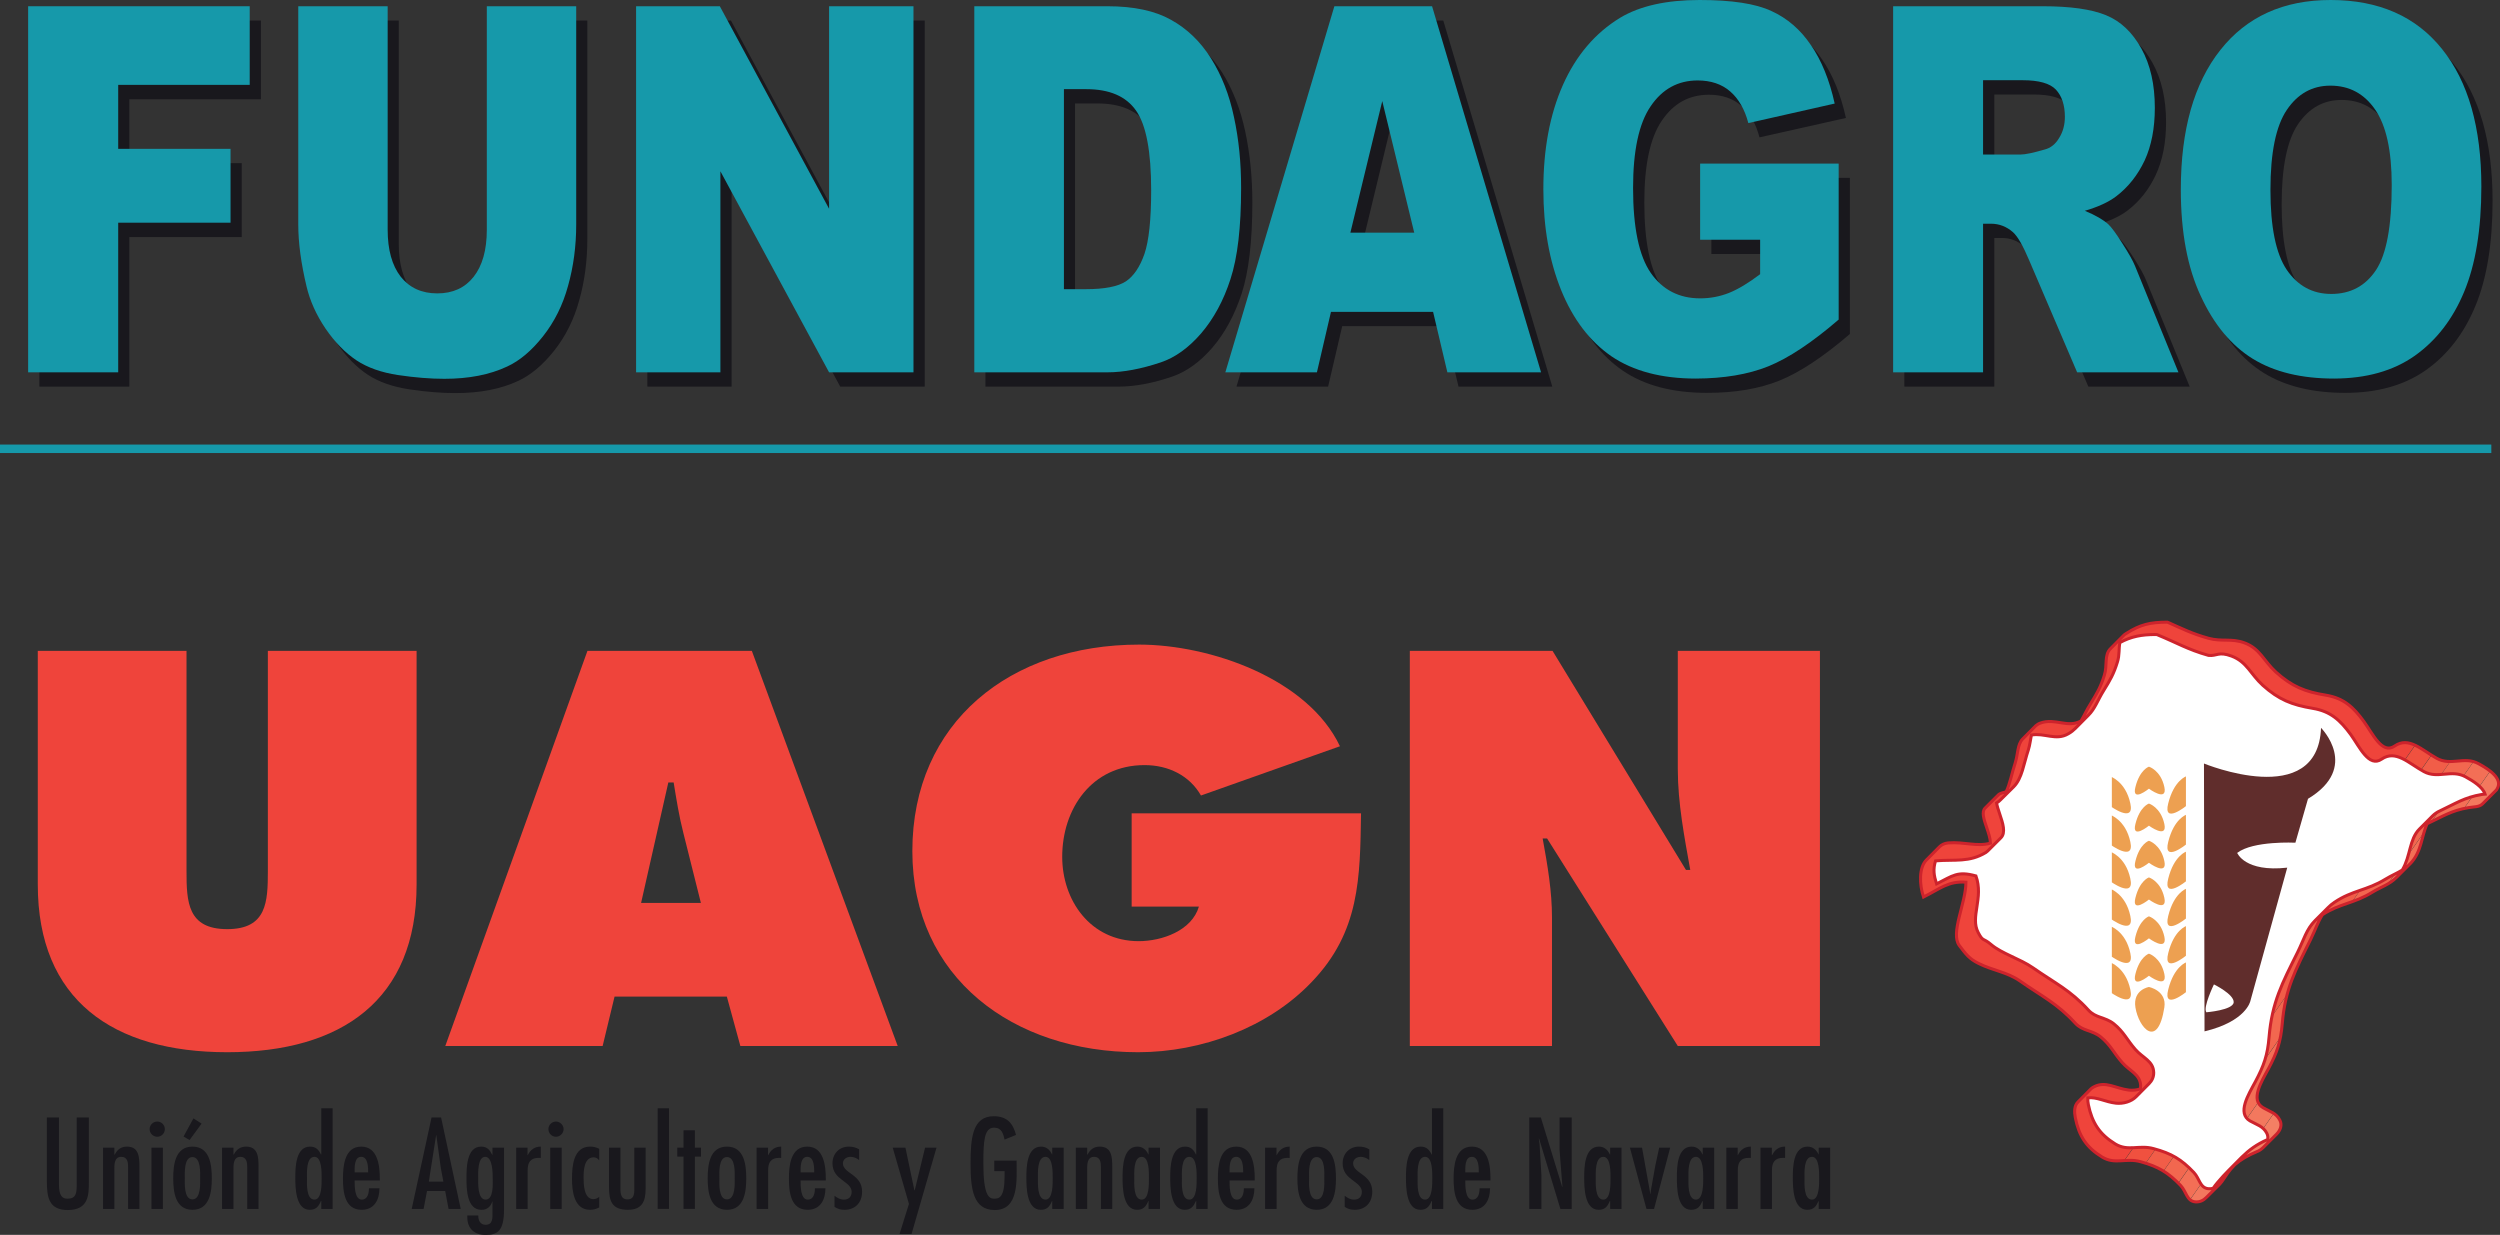 <?xml version="1.0" encoding="UTF-8"?>
<svg xmlns="http://www.w3.org/2000/svg" xmlns:xlink="http://www.w3.org/1999/xlink" width="86.08pt" height="42.52pt" viewBox="0 0 86.08 42.52" version="1.1">
<rect x="0" y="0" width="86.08" height="42.52" fill="#333333" stroke="none"/>
<defs>
<clipPath id="clip1">
  <path d="M 16 39 L 18 39 L 18 42.52 L 16 42.52 Z M 16 39 "/>
</clipPath>
<clipPath id="clip2">
  <path d="M 30 39 L 33 39 L 33 42.52 L 30 42.52 Z M 30 39 "/>
</clipPath>
<clipPath id="clip3">
  <path d="M 66 21 L 84 21 L 84 41 L 66 41 Z M 66 21 "/>
</clipPath>
<clipPath id="clip4">
  <path d="M 74.23 21.848 C 73.734 21.848 73.387 21.914 72.992 22.125 C 72.949 22.324 72.984 22.562 72.906 22.797 C 72.781 23.203 72.656 23.418 72.434 23.777 C 72.227 24.109 72.137 24.402 71.906 24.629 L 71.457 25.082 C 71.391 25.148 71.312 25.211 71.215 25.266 C 70.793 25.516 70.398 25.227 69.945 25.309 C 69.91 25.469 69.895 25.648 69.84 25.82 C 69.68 26.297 69.625 26.801 69.336 27.09 L 68.883 27.539 C 68.844 27.582 68.797 27.617 68.746 27.648 C 68.766 27.762 68.809 27.895 68.855 28.031 C 68.961 28.344 69.07 28.672 68.895 28.848 L 68.441 29.301 C 68.422 29.32 68.402 29.336 68.379 29.352 C 67.797 29.703 67.324 29.586 66.645 29.641 C 66.555 29.93 66.586 30.141 66.68 30.434 C 67.242 30.152 67.398 29.984 68.035 30.16 C 68.309 30.922 67.828 31.57 68.113 32.109 C 68.285 32.438 68.277 32.281 68.555 32.52 C 68.918 32.832 69.559 33.016 70 33.324 C 70.762 33.855 71.281 34.09 71.906 34.777 C 72.16 35.059 72.48 35.012 72.781 35.25 C 73.129 35.531 73.23 35.797 73.523 36.133 C 73.777 36.426 74.145 36.531 74.156 36.926 C 74.16 37.082 74.098 37.211 73.996 37.312 L 73.547 37.766 C 73.383 37.93 73.109 38.012 72.855 37.984 C 72.484 37.941 72.195 37.762 71.887 37.801 C 71.883 37.875 71.891 37.957 71.906 38.035 C 72.035 38.66 72.289 39.055 72.836 39.391 C 73.277 39.656 73.656 39.41 74.156 39.551 C 74.766 39.715 75.105 39.914 75.539 40.371 C 75.738 40.582 75.746 40.902 76.039 40.93 C 76.102 40.934 76.156 40.93 76.203 40.914 C 76.25 40.848 76.301 40.777 76.355 40.715 C 76.488 40.559 76.613 40.422 76.734 40.301 L 77.184 39.848 C 77.441 39.594 77.699 39.402 78.082 39.234 C 78.094 39.164 78.086 39.09 78.051 39.02 C 77.922 38.773 77.711 38.73 77.469 38.594 C 77.023 38.324 77.41 37.703 77.656 37.246 C 77.949 36.695 78.078 36.332 78.129 35.703 C 78.23 34.508 78.578 33.859 79.109 32.793 C 79.324 32.359 79.414 31.996 79.711 31.699 L 80.16 31.25 C 80.223 31.184 80.297 31.125 80.383 31.066 C 80.996 30.652 81.496 30.664 82.133 30.273 C 82.352 30.141 82.539 30.066 82.715 29.957 C 83.004 29.48 82.953 28.898 83.305 28.547 L 83.758 28.094 C 83.824 28.027 83.91 27.965 84.016 27.918 C 84.555 27.664 84.855 27.457 85.449 27.355 C 85.488 27.348 85.527 27.348 85.566 27.344 C 85.488 27.102 85.156 26.891 84.891 26.746 C 84.402 26.48 83.941 26.832 83.457 26.566 C 82.934 26.281 82.492 25.801 82 26.141 C 81.566 26.438 81.246 25.719 80.941 25.293 C 80.578 24.797 80.246 24.492 79.637 24.391 C 78.91 24.27 78.465 24.09 77.914 23.598 C 77.488 23.211 77.367 22.789 76.836 22.59 C 76.383 22.422 76.336 22.598 76.043 22.566 C 75.324 22.363 74.957 22.133 74.27 21.852 L 74.23 21.848 M 74.648 21.43 C 75.113 21.637 75.465 21.816 76.039 21.977 C 76.508 22.105 76.832 21.969 77.285 22.137 C 77.82 22.336 77.941 22.758 78.367 23.145 C 78.914 23.637 79.363 23.82 80.09 23.938 C 80.699 24.039 81.031 24.348 81.391 24.84 C 81.699 25.266 82.02 25.988 82.453 25.688 C 82.945 25.348 83.387 25.828 83.906 26.113 C 84.395 26.383 84.855 26.027 85.344 26.297 C 85.711 26.496 86.195 26.816 85.977 27.168 C 85.965 27.191 85.949 27.211 85.93 27.227 L 85.477 27.68 C 85.363 27.793 85.176 27.777 84.996 27.809 C 84.406 27.906 84.105 28.113 83.57 28.363 C 83.379 28.773 83.387 29.312 83.008 29.719 L 82.52 30.207 C 82.266 30.461 82.004 30.527 81.68 30.723 C 81.059 31.109 80.562 31.105 79.965 31.496 C 79.809 31.742 79.719 32.02 79.562 32.34 C 79.031 33.41 78.68 34.059 78.582 35.25 C 78.527 35.879 78.402 36.246 78.109 36.793 C 77.859 37.254 77.473 37.875 77.922 38.141 C 78.16 38.281 78.375 38.32 78.5 38.57 C 78.586 38.734 78.52 38.918 78.387 39.051 L 77.934 39.504 C 77.871 39.566 77.793 39.621 77.711 39.652 C 77.391 39.785 77.156 39.926 76.945 40.105 L 76.805 40.262 C 76.656 40.434 76.555 40.645 76.418 40.785 L 75.965 41.234 C 75.867 41.332 75.75 41.395 75.59 41.383 C 75.293 41.355 75.285 41.035 75.086 40.82 C 74.652 40.367 74.312 40.168 73.707 40 C 73.203 39.859 72.824 40.109 72.383 39.84 C 71.836 39.508 71.582 39.113 71.457 38.484 C 71.418 38.281 71.418 38.07 71.551 37.941 L 72 37.488 C 72.027 37.465 72.055 37.445 72.09 37.426 C 72.504 37.207 72.836 37.48 73.309 37.535 C 73.438 37.547 73.574 37.535 73.695 37.492 C 73.703 37.457 73.707 37.418 73.707 37.379 C 73.691 36.984 73.324 36.879 73.07 36.582 C 72.777 36.25 72.676 35.984 72.332 35.703 C 72.031 35.461 71.711 35.508 71.457 35.23 C 70.828 34.543 70.309 34.309 69.547 33.773 C 69.105 33.469 68.621 33.418 68.133 33.176 C 67.805 33.016 67.691 32.855 67.465 32.559 C 67.145 32.137 67.691 31.098 67.691 30.375 C 67.09 30.328 66.789 30.605 66.23 30.887 C 66.09 30.465 66.066 29.871 66.332 29.609 L 66.781 29.156 C 66.855 29.082 66.957 29.035 67.082 29.023 C 67.645 28.98 68.074 29.164 68.535 29.031 C 68.531 28.867 68.465 28.672 68.402 28.484 C 68.309 28.211 68.223 27.949 68.352 27.824 L 68.805 27.371 C 68.836 27.34 68.879 27.316 68.938 27.301 C 68.988 27.293 69.031 27.277 69.078 27.258 C 69.211 26.977 69.273 26.617 69.387 26.273 C 69.484 25.969 69.461 25.629 69.645 25.445 L 70.094 24.992 C 70.137 24.953 70.191 24.918 70.262 24.895 C 70.77 24.715 71.195 25.082 71.656 24.82 C 71.762 24.645 71.848 24.445 71.984 24.23 C 72.203 23.871 72.332 23.656 72.457 23.25 C 72.566 22.906 72.445 22.555 72.668 22.336 L 73.117 21.883 C 73.141 21.859 73.168 21.836 73.203 21.816 C 73.703 21.496 74.039 21.426 74.625 21.422 Z M 74.648 21.43 "/>
</clipPath>
<clipPath id="clip5">
  <path d="M 72 24 L 84 24 L 84 41 L 72 41 Z M 72 24 "/>
</clipPath>
<clipPath id="clip6">
  <path d="M 74.23 21.848 C 73.734 21.848 73.387 21.914 72.992 22.125 C 72.949 22.324 72.984 22.562 72.906 22.797 C 72.781 23.203 72.656 23.418 72.434 23.777 C 72.227 24.109 72.137 24.402 71.906 24.629 L 71.457 25.082 C 71.391 25.148 71.312 25.211 71.215 25.266 C 70.793 25.516 70.398 25.227 69.945 25.309 C 69.91 25.469 69.895 25.648 69.84 25.82 C 69.68 26.297 69.625 26.801 69.336 27.09 L 68.883 27.539 C 68.844 27.582 68.797 27.617 68.746 27.648 C 68.766 27.762 68.809 27.895 68.855 28.031 C 68.961 28.344 69.07 28.672 68.895 28.848 L 68.441 29.301 C 68.422 29.32 68.402 29.336 68.379 29.352 C 67.797 29.703 67.324 29.586 66.645 29.641 C 66.555 29.93 66.586 30.141 66.68 30.434 C 67.242 30.152 67.398 29.984 68.035 30.16 C 68.309 30.922 67.828 31.57 68.113 32.109 C 68.285 32.438 68.277 32.281 68.555 32.52 C 68.918 32.832 69.559 33.016 70 33.324 C 70.762 33.855 71.281 34.09 71.906 34.777 C 72.16 35.059 72.48 35.012 72.781 35.25 C 73.129 35.531 73.23 35.797 73.523 36.133 C 73.777 36.426 74.145 36.531 74.156 36.926 C 74.16 37.082 74.098 37.211 73.996 37.312 L 73.547 37.766 C 73.383 37.93 73.109 38.012 72.855 37.984 C 72.484 37.941 72.195 37.762 71.887 37.801 C 71.883 37.875 71.891 37.957 71.906 38.035 C 72.035 38.66 72.289 39.055 72.836 39.391 C 73.277 39.656 73.656 39.41 74.156 39.551 C 74.766 39.715 75.105 39.914 75.539 40.371 C 75.738 40.582 75.746 40.902 76.039 40.93 C 76.102 40.934 76.156 40.93 76.203 40.914 C 76.25 40.848 76.301 40.777 76.355 40.715 C 76.488 40.559 76.613 40.422 76.734 40.301 L 77.184 39.848 C 77.441 39.594 77.699 39.402 78.082 39.234 C 78.094 39.164 78.086 39.09 78.051 39.02 C 77.922 38.773 77.711 38.73 77.469 38.594 C 77.023 38.324 77.41 37.703 77.656 37.246 C 77.949 36.695 78.078 36.332 78.129 35.703 C 78.23 34.508 78.578 33.859 79.109 32.793 C 79.324 32.359 79.414 31.996 79.711 31.699 L 80.16 31.25 C 80.223 31.184 80.297 31.125 80.383 31.066 C 80.996 30.652 81.496 30.664 82.133 30.273 C 82.352 30.141 82.539 30.066 82.715 29.957 C 83.004 29.48 82.953 28.898 83.305 28.547 L 83.758 28.094 C 83.824 28.027 83.91 27.965 84.016 27.918 C 84.555 27.664 84.855 27.457 85.449 27.355 C 85.488 27.348 85.527 27.348 85.566 27.344 C 85.488 27.102 85.156 26.891 84.891 26.746 C 84.402 26.48 83.941 26.832 83.457 26.566 C 82.934 26.281 82.492 25.801 82 26.141 C 81.566 26.438 81.246 25.719 80.941 25.293 C 80.578 24.797 80.246 24.492 79.637 24.391 C 78.91 24.27 78.465 24.09 77.914 23.598 C 77.488 23.211 77.367 22.789 76.836 22.59 C 76.383 22.422 76.336 22.598 76.043 22.566 C 75.324 22.363 74.957 22.133 74.27 21.852 L 74.23 21.848 M 74.648 21.43 C 75.113 21.637 75.465 21.816 76.039 21.977 C 76.508 22.105 76.832 21.969 77.285 22.137 C 77.82 22.336 77.941 22.758 78.367 23.145 C 78.914 23.637 79.363 23.82 80.09 23.938 C 80.699 24.039 81.031 24.348 81.391 24.84 C 81.699 25.266 82.02 25.988 82.453 25.688 C 82.945 25.348 83.387 25.828 83.906 26.113 C 84.395 26.383 84.855 26.027 85.344 26.297 C 85.711 26.496 86.195 26.816 85.977 27.168 C 85.965 27.191 85.949 27.211 85.93 27.227 L 85.477 27.68 C 85.363 27.793 85.176 27.777 84.996 27.809 C 84.406 27.906 84.105 28.113 83.57 28.363 C 83.379 28.773 83.387 29.312 83.008 29.719 L 82.52 30.207 C 82.266 30.461 82.004 30.527 81.68 30.723 C 81.059 31.109 80.562 31.105 79.965 31.496 C 79.809 31.742 79.719 32.02 79.562 32.34 C 79.031 33.41 78.68 34.059 78.582 35.25 C 78.527 35.879 78.402 36.246 78.109 36.793 C 77.859 37.254 77.473 37.875 77.922 38.141 C 78.16 38.281 78.375 38.32 78.5 38.57 C 78.586 38.734 78.52 38.918 78.387 39.051 L 77.934 39.504 C 77.871 39.566 77.793 39.621 77.711 39.652 C 77.391 39.785 77.156 39.926 76.945 40.105 L 76.805 40.262 C 76.656 40.434 76.555 40.645 76.418 40.785 L 75.965 41.234 C 75.867 41.332 75.75 41.395 75.59 41.383 C 75.293 41.355 75.285 41.035 75.086 40.82 C 74.652 40.367 74.312 40.168 73.707 40 C 73.203 39.859 72.824 40.109 72.383 39.84 C 71.836 39.508 71.582 39.113 71.457 38.484 C 71.418 38.281 71.418 38.07 71.551 37.941 L 72 37.488 C 72.027 37.465 72.055 37.445 72.09 37.426 C 72.504 37.207 72.836 37.48 73.309 37.535 C 73.438 37.547 73.574 37.535 73.695 37.492 C 73.703 37.457 73.707 37.418 73.707 37.379 C 73.691 36.984 73.324 36.879 73.07 36.582 C 72.777 36.25 72.676 35.984 72.332 35.703 C 72.031 35.461 71.711 35.508 71.457 35.23 C 70.828 34.543 70.309 34.309 69.547 33.773 C 69.105 33.469 68.621 33.418 68.133 33.176 C 67.805 33.016 67.691 32.855 67.465 32.559 C 67.145 32.137 67.691 31.098 67.691 30.375 C 67.09 30.328 66.789 30.605 66.23 30.887 C 66.09 30.465 66.066 29.871 66.332 29.609 L 66.781 29.156 C 66.855 29.082 66.957 29.035 67.082 29.023 C 67.645 28.98 68.074 29.164 68.535 29.031 C 68.531 28.867 68.465 28.672 68.402 28.484 C 68.309 28.211 68.223 27.949 68.352 27.824 L 68.805 27.371 C 68.836 27.34 68.879 27.316 68.938 27.301 C 68.988 27.293 69.031 27.277 69.078 27.258 C 69.211 26.977 69.273 26.617 69.387 26.273 C 69.484 25.969 69.461 25.629 69.645 25.445 L 70.094 24.992 C 70.137 24.953 70.191 24.918 70.262 24.895 C 70.77 24.715 71.195 25.082 71.656 24.82 C 71.762 24.645 71.848 24.445 71.984 24.23 C 72.203 23.871 72.332 23.656 72.457 23.25 C 72.566 22.906 72.445 22.555 72.668 22.336 L 73.117 21.883 C 73.141 21.859 73.168 21.836 73.203 21.816 C 73.703 21.496 74.039 21.426 74.625 21.422 Z M 74.648 21.43 "/>
</clipPath>
<clipPath id="clip7">
  <path d="M 72 25 L 85 25 L 85 41 L 72 41 Z M 72 25 "/>
</clipPath>
<clipPath id="clip8">
  <path d="M 74.23 21.848 C 73.734 21.848 73.387 21.914 72.992 22.125 C 72.949 22.324 72.984 22.562 72.906 22.797 C 72.781 23.203 72.656 23.418 72.434 23.777 C 72.227 24.109 72.137 24.402 71.906 24.629 L 71.457 25.082 C 71.391 25.148 71.312 25.211 71.215 25.266 C 70.793 25.516 70.398 25.227 69.945 25.309 C 69.91 25.469 69.895 25.648 69.84 25.82 C 69.68 26.297 69.625 26.801 69.336 27.09 L 68.883 27.539 C 68.844 27.582 68.797 27.617 68.746 27.648 C 68.766 27.762 68.809 27.895 68.855 28.031 C 68.961 28.344 69.07 28.672 68.895 28.848 L 68.441 29.301 C 68.422 29.32 68.402 29.336 68.379 29.352 C 67.797 29.703 67.324 29.586 66.645 29.641 C 66.555 29.93 66.586 30.141 66.68 30.434 C 67.242 30.152 67.398 29.984 68.035 30.16 C 68.309 30.922 67.828 31.57 68.113 32.109 C 68.285 32.438 68.277 32.281 68.555 32.52 C 68.918 32.832 69.559 33.016 70 33.324 C 70.762 33.855 71.281 34.09 71.906 34.777 C 72.16 35.059 72.48 35.012 72.781 35.25 C 73.129 35.531 73.23 35.797 73.523 36.133 C 73.777 36.426 74.145 36.531 74.156 36.926 C 74.16 37.082 74.098 37.211 73.996 37.312 L 73.547 37.766 C 73.383 37.93 73.109 38.012 72.855 37.984 C 72.484 37.941 72.195 37.762 71.887 37.801 C 71.883 37.875 71.891 37.957 71.906 38.035 C 72.035 38.66 72.289 39.055 72.836 39.391 C 73.277 39.656 73.656 39.41 74.156 39.551 C 74.766 39.715 75.105 39.914 75.539 40.371 C 75.738 40.582 75.746 40.902 76.039 40.93 C 76.102 40.934 76.156 40.93 76.203 40.914 C 76.25 40.848 76.301 40.777 76.355 40.715 C 76.488 40.559 76.613 40.422 76.734 40.301 L 77.184 39.848 C 77.441 39.594 77.699 39.402 78.082 39.234 C 78.094 39.164 78.086 39.09 78.051 39.02 C 77.922 38.773 77.711 38.73 77.469 38.594 C 77.023 38.324 77.41 37.703 77.656 37.246 C 77.949 36.695 78.078 36.332 78.129 35.703 C 78.23 34.508 78.578 33.859 79.109 32.793 C 79.324 32.359 79.414 31.996 79.711 31.699 L 80.16 31.25 C 80.223 31.184 80.297 31.125 80.383 31.066 C 80.996 30.652 81.496 30.664 82.133 30.273 C 82.352 30.141 82.539 30.066 82.715 29.957 C 83.004 29.48 82.953 28.898 83.305 28.547 L 83.758 28.094 C 83.824 28.027 83.91 27.965 84.016 27.918 C 84.555 27.664 84.855 27.457 85.449 27.355 C 85.488 27.348 85.527 27.348 85.566 27.344 C 85.488 27.102 85.156 26.891 84.891 26.746 C 84.402 26.48 83.941 26.832 83.457 26.566 C 82.934 26.281 82.492 25.801 82 26.141 C 81.566 26.438 81.246 25.719 80.941 25.293 C 80.578 24.797 80.246 24.492 79.637 24.391 C 78.91 24.27 78.465 24.09 77.914 23.598 C 77.488 23.211 77.367 22.789 76.836 22.59 C 76.383 22.422 76.336 22.598 76.043 22.566 C 75.324 22.363 74.957 22.133 74.27 21.852 L 74.23 21.848 M 74.648 21.43 C 75.113 21.637 75.465 21.816 76.039 21.977 C 76.508 22.105 76.832 21.969 77.285 22.137 C 77.82 22.336 77.941 22.758 78.367 23.145 C 78.914 23.637 79.363 23.82 80.09 23.938 C 80.699 24.039 81.031 24.348 81.391 24.84 C 81.699 25.266 82.02 25.988 82.453 25.688 C 82.945 25.348 83.387 25.828 83.906 26.113 C 84.395 26.383 84.855 26.027 85.344 26.297 C 85.711 26.496 86.195 26.816 85.977 27.168 C 85.965 27.191 85.949 27.211 85.93 27.227 L 85.477 27.68 C 85.363 27.793 85.176 27.777 84.996 27.809 C 84.406 27.906 84.105 28.113 83.57 28.363 C 83.379 28.773 83.387 29.312 83.008 29.719 L 82.52 30.207 C 82.266 30.461 82.004 30.527 81.68 30.723 C 81.059 31.109 80.562 31.105 79.965 31.496 C 79.809 31.742 79.719 32.02 79.562 32.34 C 79.031 33.41 78.68 34.059 78.582 35.25 C 78.527 35.879 78.402 36.246 78.109 36.793 C 77.859 37.254 77.473 37.875 77.922 38.141 C 78.16 38.281 78.375 38.32 78.5 38.57 C 78.586 38.734 78.52 38.918 78.387 39.051 L 77.934 39.504 C 77.871 39.566 77.793 39.621 77.711 39.652 C 77.391 39.785 77.156 39.926 76.945 40.105 L 76.805 40.262 C 76.656 40.434 76.555 40.645 76.418 40.785 L 75.965 41.234 C 75.867 41.332 75.75 41.395 75.59 41.383 C 75.293 41.355 75.285 41.035 75.086 40.82 C 74.652 40.367 74.312 40.168 73.707 40 C 73.203 39.859 72.824 40.109 72.383 39.84 C 71.836 39.508 71.582 39.113 71.457 38.484 C 71.418 38.281 71.418 38.07 71.551 37.941 L 72 37.488 C 72.027 37.465 72.055 37.445 72.09 37.426 C 72.504 37.207 72.836 37.48 73.309 37.535 C 73.438 37.547 73.574 37.535 73.695 37.492 C 73.703 37.457 73.707 37.418 73.707 37.379 C 73.691 36.984 73.324 36.879 73.07 36.582 C 72.777 36.25 72.676 35.984 72.332 35.703 C 72.031 35.461 71.711 35.508 71.457 35.23 C 70.828 34.543 70.309 34.309 69.547 33.773 C 69.105 33.469 68.621 33.418 68.133 33.176 C 67.805 33.016 67.691 32.855 67.465 32.559 C 67.145 32.137 67.691 31.098 67.691 30.375 C 67.09 30.328 66.789 30.605 66.23 30.887 C 66.09 30.465 66.066 29.871 66.332 29.609 L 66.781 29.156 C 66.855 29.082 66.957 29.035 67.082 29.023 C 67.645 28.98 68.074 29.164 68.535 29.031 C 68.531 28.867 68.465 28.672 68.402 28.484 C 68.309 28.211 68.223 27.949 68.352 27.824 L 68.805 27.371 C 68.836 27.34 68.879 27.316 68.938 27.301 C 68.988 27.293 69.031 27.277 69.078 27.258 C 69.211 26.977 69.273 26.617 69.387 26.273 C 69.484 25.969 69.461 25.629 69.645 25.445 L 70.094 24.992 C 70.137 24.953 70.191 24.918 70.262 24.895 C 70.77 24.715 71.195 25.082 71.656 24.82 C 71.762 24.645 71.848 24.445 71.984 24.23 C 72.203 23.871 72.332 23.656 72.457 23.25 C 72.566 22.906 72.445 22.555 72.668 22.336 L 73.117 21.883 C 73.141 21.859 73.168 21.836 73.203 21.816 C 73.703 21.496 74.039 21.426 74.625 21.422 Z M 74.648 21.43 "/>
</clipPath>
<clipPath id="clip9">
  <path d="M 73 25 L 85 25 L 85 41 L 73 41 Z M 73 25 "/>
</clipPath>
<clipPath id="clip10">
  <path d="M 74.23 21.848 C 73.734 21.848 73.387 21.914 72.992 22.125 C 72.949 22.324 72.984 22.562 72.906 22.797 C 72.781 23.203 72.656 23.418 72.434 23.777 C 72.227 24.109 72.137 24.402 71.906 24.629 L 71.457 25.082 C 71.391 25.148 71.312 25.211 71.215 25.266 C 70.793 25.516 70.398 25.227 69.945 25.309 C 69.91 25.469 69.895 25.648 69.84 25.82 C 69.68 26.297 69.625 26.801 69.336 27.09 L 68.883 27.539 C 68.844 27.582 68.797 27.617 68.746 27.648 C 68.766 27.762 68.809 27.895 68.855 28.031 C 68.961 28.344 69.07 28.672 68.895 28.848 L 68.441 29.301 C 68.422 29.32 68.402 29.336 68.379 29.352 C 67.797 29.703 67.324 29.586 66.645 29.641 C 66.555 29.93 66.586 30.141 66.68 30.434 C 67.242 30.152 67.398 29.984 68.035 30.16 C 68.309 30.922 67.828 31.57 68.113 32.109 C 68.285 32.438 68.277 32.281 68.555 32.52 C 68.918 32.832 69.559 33.016 70 33.324 C 70.762 33.855 71.281 34.09 71.906 34.777 C 72.16 35.059 72.48 35.012 72.781 35.25 C 73.129 35.531 73.23 35.797 73.523 36.133 C 73.777 36.426 74.145 36.531 74.156 36.926 C 74.16 37.082 74.098 37.211 73.996 37.312 L 73.547 37.766 C 73.383 37.93 73.109 38.012 72.855 37.984 C 72.484 37.941 72.195 37.762 71.887 37.801 C 71.883 37.875 71.891 37.957 71.906 38.035 C 72.035 38.66 72.289 39.055 72.836 39.391 C 73.277 39.656 73.656 39.41 74.156 39.551 C 74.766 39.715 75.105 39.914 75.539 40.371 C 75.738 40.582 75.746 40.902 76.039 40.93 C 76.102 40.934 76.156 40.93 76.203 40.914 C 76.25 40.848 76.301 40.777 76.355 40.715 C 76.488 40.559 76.613 40.422 76.734 40.301 L 77.184 39.848 C 77.441 39.594 77.699 39.402 78.082 39.234 C 78.094 39.164 78.086 39.09 78.051 39.02 C 77.922 38.773 77.711 38.73 77.469 38.594 C 77.023 38.324 77.41 37.703 77.656 37.246 C 77.949 36.695 78.078 36.332 78.129 35.703 C 78.23 34.508 78.578 33.859 79.109 32.793 C 79.324 32.359 79.414 31.996 79.711 31.699 L 80.16 31.25 C 80.223 31.184 80.297 31.125 80.383 31.066 C 80.996 30.652 81.496 30.664 82.133 30.273 C 82.352 30.141 82.539 30.066 82.715 29.957 C 83.004 29.48 82.953 28.898 83.305 28.547 L 83.758 28.094 C 83.824 28.027 83.91 27.965 84.016 27.918 C 84.555 27.664 84.855 27.457 85.449 27.355 C 85.488 27.348 85.527 27.348 85.566 27.344 C 85.488 27.102 85.156 26.891 84.891 26.746 C 84.402 26.48 83.941 26.832 83.457 26.566 C 82.934 26.281 82.492 25.801 82 26.141 C 81.566 26.438 81.246 25.719 80.941 25.293 C 80.578 24.797 80.246 24.492 79.637 24.391 C 78.91 24.27 78.465 24.09 77.914 23.598 C 77.488 23.211 77.367 22.789 76.836 22.59 C 76.383 22.422 76.336 22.598 76.043 22.566 C 75.324 22.363 74.957 22.133 74.27 21.852 L 74.23 21.848 M 74.648 21.43 C 75.113 21.637 75.465 21.816 76.039 21.977 C 76.508 22.105 76.832 21.969 77.285 22.137 C 77.82 22.336 77.941 22.758 78.367 23.145 C 78.914 23.637 79.363 23.82 80.09 23.938 C 80.699 24.039 81.031 24.348 81.391 24.84 C 81.699 25.266 82.02 25.988 82.453 25.688 C 82.945 25.348 83.387 25.828 83.906 26.113 C 84.395 26.383 84.855 26.027 85.344 26.297 C 85.711 26.496 86.195 26.816 85.977 27.168 C 85.965 27.191 85.949 27.211 85.93 27.227 L 85.477 27.68 C 85.363 27.793 85.176 27.777 84.996 27.809 C 84.406 27.906 84.105 28.113 83.57 28.363 C 83.379 28.773 83.387 29.312 83.008 29.719 L 82.52 30.207 C 82.266 30.461 82.004 30.527 81.68 30.723 C 81.059 31.109 80.562 31.105 79.965 31.496 C 79.809 31.742 79.719 32.02 79.562 32.34 C 79.031 33.41 78.68 34.059 78.582 35.25 C 78.527 35.879 78.402 36.246 78.109 36.793 C 77.859 37.254 77.473 37.875 77.922 38.141 C 78.16 38.281 78.375 38.32 78.5 38.57 C 78.586 38.734 78.52 38.918 78.387 39.051 L 77.934 39.504 C 77.871 39.566 77.793 39.621 77.711 39.652 C 77.391 39.785 77.156 39.926 76.945 40.105 L 76.805 40.262 C 76.656 40.434 76.555 40.645 76.418 40.785 L 75.965 41.234 C 75.867 41.332 75.75 41.395 75.59 41.383 C 75.293 41.355 75.285 41.035 75.086 40.82 C 74.652 40.367 74.312 40.168 73.707 40 C 73.203 39.859 72.824 40.109 72.383 39.84 C 71.836 39.508 71.582 39.113 71.457 38.484 C 71.418 38.281 71.418 38.07 71.551 37.941 L 72 37.488 C 72.027 37.465 72.055 37.445 72.09 37.426 C 72.504 37.207 72.836 37.48 73.309 37.535 C 73.438 37.547 73.574 37.535 73.695 37.492 C 73.703 37.457 73.707 37.418 73.707 37.379 C 73.691 36.984 73.324 36.879 73.07 36.582 C 72.777 36.25 72.676 35.984 72.332 35.703 C 72.031 35.461 71.711 35.508 71.457 35.23 C 70.828 34.543 70.309 34.309 69.547 33.773 C 69.105 33.469 68.621 33.418 68.133 33.176 C 67.805 33.016 67.691 32.855 67.465 32.559 C 67.145 32.137 67.691 31.098 67.691 30.375 C 67.09 30.328 66.789 30.605 66.23 30.887 C 66.09 30.465 66.066 29.871 66.332 29.609 L 66.781 29.156 C 66.855 29.082 66.957 29.035 67.082 29.023 C 67.645 28.98 68.074 29.164 68.535 29.031 C 68.531 28.867 68.465 28.672 68.402 28.484 C 68.309 28.211 68.223 27.949 68.352 27.824 L 68.805 27.371 C 68.836 27.34 68.879 27.316 68.938 27.301 C 68.988 27.293 69.031 27.277 69.078 27.258 C 69.211 26.977 69.273 26.617 69.387 26.273 C 69.484 25.969 69.461 25.629 69.645 25.445 L 70.094 24.992 C 70.137 24.953 70.191 24.918 70.262 24.895 C 70.77 24.715 71.195 25.082 71.656 24.82 C 71.762 24.645 71.848 24.445 71.984 24.23 C 72.203 23.871 72.332 23.656 72.457 23.25 C 72.566 22.906 72.445 22.555 72.668 22.336 L 73.117 21.883 C 73.141 21.859 73.168 21.836 73.203 21.816 C 73.703 21.496 74.039 21.426 74.625 21.422 Z M 74.648 21.43 "/>
</clipPath>
<clipPath id="clip11">
  <path d="M 74 25 L 86 25 L 86 42 L 74 42 Z M 74 25 "/>
</clipPath>
<clipPath id="clip12">
  <path d="M 74.23 21.848 C 73.734 21.848 73.387 21.914 72.992 22.125 C 72.949 22.324 72.984 22.562 72.906 22.797 C 72.781 23.203 72.656 23.418 72.434 23.777 C 72.227 24.109 72.137 24.402 71.906 24.629 L 71.457 25.082 C 71.391 25.148 71.312 25.211 71.215 25.266 C 70.793 25.516 70.398 25.227 69.945 25.309 C 69.91 25.469 69.895 25.648 69.84 25.82 C 69.68 26.297 69.625 26.801 69.336 27.09 L 68.883 27.539 C 68.844 27.582 68.797 27.617 68.746 27.648 C 68.766 27.762 68.809 27.895 68.855 28.031 C 68.961 28.344 69.07 28.672 68.895 28.848 L 68.441 29.301 C 68.422 29.32 68.402 29.336 68.379 29.352 C 67.797 29.703 67.324 29.586 66.645 29.641 C 66.555 29.93 66.586 30.141 66.68 30.434 C 67.242 30.152 67.398 29.984 68.035 30.16 C 68.309 30.922 67.828 31.57 68.113 32.109 C 68.285 32.438 68.277 32.281 68.555 32.52 C 68.918 32.832 69.559 33.016 70 33.324 C 70.762 33.855 71.281 34.09 71.906 34.777 C 72.16 35.059 72.48 35.012 72.781 35.25 C 73.129 35.531 73.23 35.797 73.523 36.133 C 73.777 36.426 74.145 36.531 74.156 36.926 C 74.16 37.082 74.098 37.211 73.996 37.312 L 73.547 37.766 C 73.383 37.93 73.109 38.012 72.855 37.984 C 72.484 37.941 72.195 37.762 71.887 37.801 C 71.883 37.875 71.891 37.957 71.906 38.035 C 72.035 38.66 72.289 39.055 72.836 39.391 C 73.277 39.656 73.656 39.41 74.156 39.551 C 74.766 39.715 75.105 39.914 75.539 40.371 C 75.738 40.582 75.746 40.902 76.039 40.93 C 76.102 40.934 76.156 40.93 76.203 40.914 C 76.25 40.848 76.301 40.777 76.355 40.715 C 76.488 40.559 76.613 40.422 76.734 40.301 L 77.184 39.848 C 77.441 39.594 77.699 39.402 78.082 39.234 C 78.094 39.164 78.086 39.09 78.051 39.02 C 77.922 38.773 77.711 38.73 77.469 38.594 C 77.023 38.324 77.41 37.703 77.656 37.246 C 77.949 36.695 78.078 36.332 78.129 35.703 C 78.23 34.508 78.578 33.859 79.109 32.793 C 79.324 32.359 79.414 31.996 79.711 31.699 L 80.16 31.25 C 80.223 31.184 80.297 31.125 80.383 31.066 C 80.996 30.652 81.496 30.664 82.133 30.273 C 82.352 30.141 82.539 30.066 82.715 29.957 C 83.004 29.48 82.953 28.898 83.305 28.547 L 83.758 28.094 C 83.824 28.027 83.91 27.965 84.016 27.918 C 84.555 27.664 84.855 27.457 85.449 27.355 C 85.488 27.348 85.527 27.348 85.566 27.344 C 85.488 27.102 85.156 26.891 84.891 26.746 C 84.402 26.48 83.941 26.832 83.457 26.566 C 82.934 26.281 82.492 25.801 82 26.141 C 81.566 26.438 81.246 25.719 80.941 25.293 C 80.578 24.797 80.246 24.492 79.637 24.391 C 78.91 24.27 78.465 24.09 77.914 23.598 C 77.488 23.211 77.367 22.789 76.836 22.59 C 76.383 22.422 76.336 22.598 76.043 22.566 C 75.324 22.363 74.957 22.133 74.27 21.852 L 74.23 21.848 M 74.648 21.43 C 75.113 21.637 75.465 21.816 76.039 21.977 C 76.508 22.105 76.832 21.969 77.285 22.137 C 77.82 22.336 77.941 22.758 78.367 23.145 C 78.914 23.637 79.363 23.82 80.09 23.938 C 80.699 24.039 81.031 24.348 81.391 24.84 C 81.699 25.266 82.02 25.988 82.453 25.688 C 82.945 25.348 83.387 25.828 83.906 26.113 C 84.395 26.383 84.855 26.027 85.344 26.297 C 85.711 26.496 86.195 26.816 85.977 27.168 C 85.965 27.191 85.949 27.211 85.93 27.227 L 85.477 27.68 C 85.363 27.793 85.176 27.777 84.996 27.809 C 84.406 27.906 84.105 28.113 83.57 28.363 C 83.379 28.773 83.387 29.312 83.008 29.719 L 82.52 30.207 C 82.266 30.461 82.004 30.527 81.68 30.723 C 81.059 31.109 80.562 31.105 79.965 31.496 C 79.809 31.742 79.719 32.02 79.562 32.34 C 79.031 33.41 78.68 34.059 78.582 35.25 C 78.527 35.879 78.402 36.246 78.109 36.793 C 77.859 37.254 77.473 37.875 77.922 38.141 C 78.16 38.281 78.375 38.32 78.5 38.57 C 78.586 38.734 78.52 38.918 78.387 39.051 L 77.934 39.504 C 77.871 39.566 77.793 39.621 77.711 39.652 C 77.391 39.785 77.156 39.926 76.945 40.105 L 76.805 40.262 C 76.656 40.434 76.555 40.645 76.418 40.785 L 75.965 41.234 C 75.867 41.332 75.75 41.395 75.59 41.383 C 75.293 41.355 75.285 41.035 75.086 40.82 C 74.652 40.367 74.312 40.168 73.707 40 C 73.203 39.859 72.824 40.109 72.383 39.84 C 71.836 39.508 71.582 39.113 71.457 38.484 C 71.418 38.281 71.418 38.07 71.551 37.941 L 72 37.488 C 72.027 37.465 72.055 37.445 72.09 37.426 C 72.504 37.207 72.836 37.48 73.309 37.535 C 73.438 37.547 73.574 37.535 73.695 37.492 C 73.703 37.457 73.707 37.418 73.707 37.379 C 73.691 36.984 73.324 36.879 73.07 36.582 C 72.777 36.25 72.676 35.984 72.332 35.703 C 72.031 35.461 71.711 35.508 71.457 35.23 C 70.828 34.543 70.309 34.309 69.547 33.773 C 69.105 33.469 68.621 33.418 68.133 33.176 C 67.805 33.016 67.691 32.855 67.465 32.559 C 67.145 32.137 67.691 31.098 67.691 30.375 C 67.09 30.328 66.789 30.605 66.23 30.887 C 66.09 30.465 66.066 29.871 66.332 29.609 L 66.781 29.156 C 66.855 29.082 66.957 29.035 67.082 29.023 C 67.645 28.98 68.074 29.164 68.535 29.031 C 68.531 28.867 68.465 28.672 68.402 28.484 C 68.309 28.211 68.223 27.949 68.352 27.824 L 68.805 27.371 C 68.836 27.34 68.879 27.316 68.938 27.301 C 68.988 27.293 69.031 27.277 69.078 27.258 C 69.211 26.977 69.273 26.617 69.387 26.273 C 69.484 25.969 69.461 25.629 69.645 25.445 L 70.094 24.992 C 70.137 24.953 70.191 24.918 70.262 24.895 C 70.77 24.715 71.195 25.082 71.656 24.82 C 71.762 24.645 71.848 24.445 71.984 24.23 C 72.203 23.871 72.332 23.656 72.457 23.25 C 72.566 22.906 72.445 22.555 72.668 22.336 L 73.117 21.883 C 73.141 21.859 73.168 21.836 73.203 21.816 C 73.703 21.496 74.039 21.426 74.625 21.422 Z M 74.648 21.43 "/>
</clipPath>
<clipPath id="clip13">
  <path d="M 74 26 L 86 26 L 86 42 L 74 42 Z M 74 26 "/>
</clipPath>
<clipPath id="clip14">
  <path d="M 74.23 21.848 C 73.734 21.848 73.387 21.914 72.992 22.125 C 72.949 22.324 72.984 22.562 72.906 22.797 C 72.781 23.203 72.656 23.418 72.434 23.777 C 72.227 24.109 72.137 24.402 71.906 24.629 L 71.457 25.082 C 71.391 25.148 71.312 25.211 71.215 25.266 C 70.793 25.516 70.398 25.227 69.945 25.309 C 69.91 25.469 69.895 25.648 69.84 25.82 C 69.68 26.297 69.625 26.801 69.336 27.09 L 68.883 27.539 C 68.844 27.582 68.797 27.617 68.746 27.648 C 68.766 27.762 68.809 27.895 68.855 28.031 C 68.961 28.344 69.07 28.672 68.895 28.848 L 68.441 29.301 C 68.422 29.32 68.402 29.336 68.379 29.352 C 67.797 29.703 67.324 29.586 66.645 29.641 C 66.555 29.93 66.586 30.141 66.68 30.434 C 67.242 30.152 67.398 29.984 68.035 30.16 C 68.309 30.922 67.828 31.57 68.113 32.109 C 68.285 32.438 68.277 32.281 68.555 32.52 C 68.918 32.832 69.559 33.016 70 33.324 C 70.762 33.855 71.281 34.09 71.906 34.777 C 72.16 35.059 72.48 35.012 72.781 35.25 C 73.129 35.531 73.23 35.797 73.523 36.133 C 73.777 36.426 74.145 36.531 74.156 36.926 C 74.16 37.082 74.098 37.211 73.996 37.312 L 73.547 37.766 C 73.383 37.93 73.109 38.012 72.855 37.984 C 72.484 37.941 72.195 37.762 71.887 37.801 C 71.883 37.875 71.891 37.957 71.906 38.035 C 72.035 38.66 72.289 39.055 72.836 39.391 C 73.277 39.656 73.656 39.41 74.156 39.551 C 74.766 39.715 75.105 39.914 75.539 40.371 C 75.738 40.582 75.746 40.902 76.039 40.93 C 76.102 40.934 76.156 40.93 76.203 40.914 C 76.25 40.848 76.301 40.777 76.355 40.715 C 76.488 40.559 76.613 40.422 76.734 40.301 L 77.184 39.848 C 77.441 39.594 77.699 39.402 78.082 39.234 C 78.094 39.164 78.086 39.09 78.051 39.02 C 77.922 38.773 77.711 38.73 77.469 38.594 C 77.023 38.324 77.41 37.703 77.656 37.246 C 77.949 36.695 78.078 36.332 78.129 35.703 C 78.23 34.508 78.578 33.859 79.109 32.793 C 79.324 32.359 79.414 31.996 79.711 31.699 L 80.16 31.25 C 80.223 31.184 80.297 31.125 80.383 31.066 C 80.996 30.652 81.496 30.664 82.133 30.273 C 82.352 30.141 82.539 30.066 82.715 29.957 C 83.004 29.48 82.953 28.898 83.305 28.547 L 83.758 28.094 C 83.824 28.027 83.91 27.965 84.016 27.918 C 84.555 27.664 84.855 27.457 85.449 27.355 C 85.488 27.348 85.527 27.348 85.566 27.344 C 85.488 27.102 85.156 26.891 84.891 26.746 C 84.402 26.48 83.941 26.832 83.457 26.566 C 82.934 26.281 82.492 25.801 82 26.141 C 81.566 26.438 81.246 25.719 80.941 25.293 C 80.578 24.797 80.246 24.492 79.637 24.391 C 78.91 24.27 78.465 24.09 77.914 23.598 C 77.488 23.211 77.367 22.789 76.836 22.59 C 76.383 22.422 76.336 22.598 76.043 22.566 C 75.324 22.363 74.957 22.133 74.27 21.852 L 74.23 21.848 M 74.648 21.43 C 75.113 21.637 75.465 21.816 76.039 21.977 C 76.508 22.105 76.832 21.969 77.285 22.137 C 77.82 22.336 77.941 22.758 78.367 23.145 C 78.914 23.637 79.363 23.82 80.09 23.938 C 80.699 24.039 81.031 24.348 81.391 24.84 C 81.699 25.266 82.02 25.988 82.453 25.688 C 82.945 25.348 83.387 25.828 83.906 26.113 C 84.395 26.383 84.855 26.027 85.344 26.297 C 85.711 26.496 86.195 26.816 85.977 27.168 C 85.965 27.191 85.949 27.211 85.93 27.227 L 85.477 27.68 C 85.363 27.793 85.176 27.777 84.996 27.809 C 84.406 27.906 84.105 28.113 83.57 28.363 C 83.379 28.773 83.387 29.312 83.008 29.719 L 82.52 30.207 C 82.266 30.461 82.004 30.527 81.68 30.723 C 81.059 31.109 80.562 31.105 79.965 31.496 C 79.809 31.742 79.719 32.02 79.562 32.34 C 79.031 33.41 78.68 34.059 78.582 35.25 C 78.527 35.879 78.402 36.246 78.109 36.793 C 77.859 37.254 77.473 37.875 77.922 38.141 C 78.16 38.281 78.375 38.32 78.5 38.57 C 78.586 38.734 78.52 38.918 78.387 39.051 L 77.934 39.504 C 77.871 39.566 77.793 39.621 77.711 39.652 C 77.391 39.785 77.156 39.926 76.945 40.105 L 76.805 40.262 C 76.656 40.434 76.555 40.645 76.418 40.785 L 75.965 41.234 C 75.867 41.332 75.75 41.395 75.59 41.383 C 75.293 41.355 75.285 41.035 75.086 40.82 C 74.652 40.367 74.312 40.168 73.707 40 C 73.203 39.859 72.824 40.109 72.383 39.84 C 71.836 39.508 71.582 39.113 71.457 38.484 C 71.418 38.281 71.418 38.07 71.551 37.941 L 72 37.488 C 72.027 37.465 72.055 37.445 72.09 37.426 C 72.504 37.207 72.836 37.48 73.309 37.535 C 73.438 37.547 73.574 37.535 73.695 37.492 C 73.703 37.457 73.707 37.418 73.707 37.379 C 73.691 36.984 73.324 36.879 73.07 36.582 C 72.777 36.25 72.676 35.984 72.332 35.703 C 72.031 35.461 71.711 35.508 71.457 35.23 C 70.828 34.543 70.309 34.309 69.547 33.773 C 69.105 33.469 68.621 33.418 68.133 33.176 C 67.805 33.016 67.691 32.855 67.465 32.559 C 67.145 32.137 67.691 31.098 67.691 30.375 C 67.09 30.328 66.789 30.605 66.23 30.887 C 66.09 30.465 66.066 29.871 66.332 29.609 L 66.781 29.156 C 66.855 29.082 66.957 29.035 67.082 29.023 C 67.645 28.98 68.074 29.164 68.535 29.031 C 68.531 28.867 68.465 28.672 68.402 28.484 C 68.309 28.211 68.223 27.949 68.352 27.824 L 68.805 27.371 C 68.836 27.34 68.879 27.316 68.938 27.301 C 68.988 27.293 69.031 27.277 69.078 27.258 C 69.211 26.977 69.273 26.617 69.387 26.273 C 69.484 25.969 69.461 25.629 69.645 25.445 L 70.094 24.992 C 70.137 24.953 70.191 24.918 70.262 24.895 C 70.77 24.715 71.195 25.082 71.656 24.82 C 71.762 24.645 71.848 24.445 71.984 24.23 C 72.203 23.871 72.332 23.656 72.457 23.25 C 72.566 22.906 72.445 22.555 72.668 22.336 L 73.117 21.883 C 73.141 21.859 73.168 21.836 73.203 21.816 C 73.703 21.496 74.039 21.426 74.625 21.422 Z M 74.648 21.43 "/>
</clipPath>
<clipPath id="clip15">
  <path d="M 75 26 L 86.078 26 L 86.078 42 L 75 42 Z M 75 26 "/>
</clipPath>
<clipPath id="clip16">
  <path d="M 74.23 21.848 C 73.734 21.848 73.387 21.914 72.992 22.125 C 72.949 22.324 72.984 22.562 72.906 22.797 C 72.781 23.203 72.656 23.418 72.434 23.777 C 72.227 24.109 72.137 24.402 71.906 24.629 L 71.457 25.082 C 71.391 25.148 71.312 25.211 71.215 25.266 C 70.793 25.516 70.398 25.227 69.945 25.309 C 69.91 25.469 69.895 25.648 69.84 25.82 C 69.68 26.297 69.625 26.801 69.336 27.09 L 68.883 27.539 C 68.844 27.582 68.797 27.617 68.746 27.648 C 68.766 27.762 68.809 27.895 68.855 28.031 C 68.961 28.344 69.07 28.672 68.895 28.848 L 68.441 29.301 C 68.422 29.32 68.402 29.336 68.379 29.352 C 67.797 29.703 67.324 29.586 66.645 29.641 C 66.555 29.93 66.586 30.141 66.68 30.434 C 67.242 30.152 67.398 29.984 68.035 30.16 C 68.309 30.922 67.828 31.57 68.113 32.109 C 68.285 32.438 68.277 32.281 68.555 32.52 C 68.918 32.832 69.559 33.016 70 33.324 C 70.762 33.855 71.281 34.09 71.906 34.777 C 72.16 35.059 72.48 35.012 72.781 35.25 C 73.129 35.531 73.23 35.797 73.523 36.133 C 73.777 36.426 74.145 36.531 74.156 36.926 C 74.16 37.082 74.098 37.211 73.996 37.312 L 73.547 37.766 C 73.383 37.93 73.109 38.012 72.855 37.984 C 72.484 37.941 72.195 37.762 71.887 37.801 C 71.883 37.875 71.891 37.957 71.906 38.035 C 72.035 38.66 72.289 39.055 72.836 39.391 C 73.277 39.656 73.656 39.41 74.156 39.551 C 74.766 39.715 75.105 39.914 75.539 40.371 C 75.738 40.582 75.746 40.902 76.039 40.93 C 76.102 40.934 76.156 40.93 76.203 40.914 C 76.25 40.848 76.301 40.777 76.355 40.715 C 76.488 40.559 76.613 40.422 76.734 40.301 L 77.184 39.848 C 77.441 39.594 77.699 39.402 78.082 39.234 C 78.094 39.164 78.086 39.09 78.051 39.02 C 77.922 38.773 77.711 38.73 77.469 38.594 C 77.023 38.324 77.41 37.703 77.656 37.246 C 77.949 36.695 78.078 36.332 78.129 35.703 C 78.23 34.508 78.578 33.859 79.109 32.793 C 79.324 32.359 79.414 31.996 79.711 31.699 L 80.16 31.25 C 80.223 31.184 80.297 31.125 80.383 31.066 C 80.996 30.652 81.496 30.664 82.133 30.273 C 82.352 30.141 82.539 30.066 82.715 29.957 C 83.004 29.48 82.953 28.898 83.305 28.547 L 83.758 28.094 C 83.824 28.027 83.91 27.965 84.016 27.918 C 84.555 27.664 84.855 27.457 85.449 27.355 C 85.488 27.348 85.527 27.348 85.566 27.344 C 85.488 27.102 85.156 26.891 84.891 26.746 C 84.402 26.48 83.941 26.832 83.457 26.566 C 82.934 26.281 82.492 25.801 82 26.141 C 81.566 26.438 81.246 25.719 80.941 25.293 C 80.578 24.797 80.246 24.492 79.637 24.391 C 78.91 24.27 78.465 24.09 77.914 23.598 C 77.488 23.211 77.367 22.789 76.836 22.59 C 76.383 22.422 76.336 22.598 76.043 22.566 C 75.324 22.363 74.957 22.133 74.27 21.852 L 74.23 21.848 M 74.648 21.43 C 75.113 21.637 75.465 21.816 76.039 21.977 C 76.508 22.105 76.832 21.969 77.285 22.137 C 77.82 22.336 77.941 22.758 78.367 23.145 C 78.914 23.637 79.363 23.82 80.09 23.938 C 80.699 24.039 81.031 24.348 81.391 24.84 C 81.699 25.266 82.02 25.988 82.453 25.688 C 82.945 25.348 83.387 25.828 83.906 26.113 C 84.395 26.383 84.855 26.027 85.344 26.297 C 85.711 26.496 86.195 26.816 85.977 27.168 C 85.965 27.191 85.949 27.211 85.93 27.227 L 85.477 27.68 C 85.363 27.793 85.176 27.777 84.996 27.809 C 84.406 27.906 84.105 28.113 83.57 28.363 C 83.379 28.773 83.387 29.312 83.008 29.719 L 82.52 30.207 C 82.266 30.461 82.004 30.527 81.68 30.723 C 81.059 31.109 80.562 31.105 79.965 31.496 C 79.809 31.742 79.719 32.02 79.562 32.34 C 79.031 33.41 78.68 34.059 78.582 35.25 C 78.527 35.879 78.402 36.246 78.109 36.793 C 77.859 37.254 77.473 37.875 77.922 38.141 C 78.16 38.281 78.375 38.32 78.5 38.57 C 78.586 38.734 78.52 38.918 78.387 39.051 L 77.934 39.504 C 77.871 39.566 77.793 39.621 77.711 39.652 C 77.391 39.785 77.156 39.926 76.945 40.105 L 76.805 40.262 C 76.656 40.434 76.555 40.645 76.418 40.785 L 75.965 41.234 C 75.867 41.332 75.75 41.395 75.59 41.383 C 75.293 41.355 75.285 41.035 75.086 40.82 C 74.652 40.367 74.312 40.168 73.707 40 C 73.203 39.859 72.824 40.109 72.383 39.84 C 71.836 39.508 71.582 39.113 71.457 38.484 C 71.418 38.281 71.418 38.07 71.551 37.941 L 72 37.488 C 72.027 37.465 72.055 37.445 72.09 37.426 C 72.504 37.207 72.836 37.48 73.309 37.535 C 73.438 37.547 73.574 37.535 73.695 37.492 C 73.703 37.457 73.707 37.418 73.707 37.379 C 73.691 36.984 73.324 36.879 73.07 36.582 C 72.777 36.25 72.676 35.984 72.332 35.703 C 72.031 35.461 71.711 35.508 71.457 35.23 C 70.828 34.543 70.309 34.309 69.547 33.773 C 69.105 33.469 68.621 33.418 68.133 33.176 C 67.805 33.016 67.691 32.855 67.465 32.559 C 67.145 32.137 67.691 31.098 67.691 30.375 C 67.09 30.328 66.789 30.605 66.23 30.887 C 66.09 30.465 66.066 29.871 66.332 29.609 L 66.781 29.156 C 66.855 29.082 66.957 29.035 67.082 29.023 C 67.645 28.98 68.074 29.164 68.535 29.031 C 68.531 28.867 68.465 28.672 68.402 28.484 C 68.309 28.211 68.223 27.949 68.352 27.824 L 68.805 27.371 C 68.836 27.34 68.879 27.316 68.938 27.301 C 68.988 27.293 69.031 27.277 69.078 27.258 C 69.211 26.977 69.273 26.617 69.387 26.273 C 69.484 25.969 69.461 25.629 69.645 25.445 L 70.094 24.992 C 70.137 24.953 70.191 24.918 70.262 24.895 C 70.77 24.715 71.195 25.082 71.656 24.82 C 71.762 24.645 71.848 24.445 71.984 24.23 C 72.203 23.871 72.332 23.656 72.457 23.25 C 72.566 22.906 72.445 22.555 72.668 22.336 L 73.117 21.883 C 73.141 21.859 73.168 21.836 73.203 21.816 C 73.703 21.496 74.039 21.426 74.625 21.422 Z M 74.648 21.43 "/>
</clipPath>
<clipPath id="clip17">
  <path d="M 65 20 L 86.078 20 L 86.078 42 L 65 42 Z M 65 20 "/>
</clipPath>
<clipPath id="clip18">
  <path d="M 73 33 L 75 33 L 75 35.586 L 73 35.586 Z M 73 33 "/>
</clipPath>
<clipPath id="clip19">
  <path d="M 72.715 26.137 L 74 26.137 L 74 29 L 72.715 29 Z M 72.715 26.137 "/>
</clipPath>
<clipPath id="clip20">
  <path d="M 72.715 28 L 74 28 L 74 30 L 72.715 30 Z M 72.715 28 "/>
</clipPath>
<clipPath id="clip21">
  <path d="M 72.715 29 L 74 29 L 74 31 L 72.715 31 Z M 72.715 29 "/>
</clipPath>
<clipPath id="clip22">
  <path d="M 72.715 30 L 74 30 L 74 32 L 72.715 32 Z M 72.715 30 "/>
</clipPath>
<clipPath id="clip23">
  <path d="M 72.715 31 L 74 31 L 74 34 L 72.715 34 Z M 72.715 31 "/>
</clipPath>
<clipPath id="clip24">
  <path d="M 72.715 33 L 74 33 L 74 35 L 72.715 35 Z M 72.715 33 "/>
</clipPath>
<clipPath id="clip25">
  <path d="M 74 26.137 L 75.266 26.137 L 75.266 29 L 74 29 Z M 74 26.137 "/>
</clipPath>
<clipPath id="clip26">
  <path d="M 74 28 L 75.266 28 L 75.266 30 L 74 30 Z M 74 28 "/>
</clipPath>
<clipPath id="clip27">
  <path d="M 74 29 L 75.266 29 L 75.266 31 L 74 31 Z M 74 29 "/>
</clipPath>
<clipPath id="clip28">
  <path d="M 74 30 L 75.266 30 L 75.266 32 L 74 32 Z M 74 30 "/>
</clipPath>
<clipPath id="clip29">
  <path d="M 74 31 L 75.266 31 L 75.266 34 L 74 34 Z M 74 31 "/>
</clipPath>
<clipPath id="clip30">
  <path d="M 74 33 L 75.266 33 L 75.266 35 L 74 35 Z M 74 33 "/>
</clipPath>
</defs>
<g id="surface1">
<path style=" stroke:none;fill-rule:nonzero;fill:rgb(9.799%,9.399%,11.4%);fill-opacity:1;" d="M 1.355 0.707 L 8.984 0.707 L 8.984 3.418 L 4.453 3.418 L 4.453 5.617 L 8.324 5.617 L 8.324 8.164 L 4.453 8.164 L 4.453 13.312 L 1.355 13.312 L 1.355 0.707 "/>
<path style=" stroke:none;fill-rule:nonzero;fill:rgb(9.799%,9.399%,11.4%);fill-opacity:1;" d="M 17.145 0.707 L 20.223 0.707 L 20.223 8.223 C 20.223 8.969 20.133 9.672 19.945 10.336 C 19.766 10.996 19.477 11.574 19.082 12.074 C 18.691 12.566 18.277 12.914 17.848 13.113 C 17.246 13.395 16.527 13.535 15.688 13.535 C 15.203 13.535 14.668 13.492 14.094 13.406 C 13.52 13.32 13.043 13.152 12.656 12.898 C 12.27 12.641 11.914 12.277 11.594 11.809 C 11.277 11.336 11.059 10.855 10.941 10.355 C 10.746 9.555 10.652 8.844 10.652 8.223 L 10.652 0.707 L 13.73 0.707 L 13.73 8.402 C 13.73 9.09 13.883 9.629 14.184 10.02 C 14.484 10.402 14.906 10.594 15.441 10.594 C 15.973 10.594 16.391 10.406 16.688 10.027 C 16.992 9.645 17.145 9.102 17.145 8.402 L 17.145 0.707 "/>
<path style=" stroke:none;fill-rule:nonzero;fill:rgb(9.799%,9.399%,11.4%);fill-opacity:1;" d="M 22.289 0.707 L 25.168 0.707 L 28.93 7.68 L 28.93 0.707 L 31.84 0.707 L 31.84 13.312 L 28.93 13.312 L 25.191 6.391 L 25.191 13.312 L 22.289 13.312 L 22.289 0.707 "/>
<path style=" stroke:none;fill-rule:evenodd;fill:rgb(9.799%,9.399%,11.4%);fill-opacity:1;" d="M 37.016 3.562 L 37.016 10.449 L 37.773 10.449 C 38.418 10.449 38.875 10.359 39.148 10.184 C 39.422 10 39.637 9.684 39.789 9.238 C 39.945 8.785 40.023 8.055 40.023 7.043 C 40.023 5.711 39.848 4.797 39.504 4.301 C 39.156 3.809 38.586 3.562 37.785 3.562 L 37.016 3.562 M 33.93 0.707 L 38.516 0.707 C 39.418 0.707 40.148 0.863 40.703 1.172 C 41.262 1.48 41.723 1.926 42.086 2.504 C 42.449 3.086 42.711 3.758 42.875 4.523 C 43.039 5.293 43.121 6.109 43.121 6.969 C 43.121 8.316 42.996 9.359 42.754 10.105 C 42.512 10.844 42.176 11.469 41.742 11.973 C 41.312 12.469 40.848 12.801 40.355 12.969 C 39.676 13.199 39.066 13.312 38.516 13.312 L 33.93 13.312 L 33.93 0.707 "/>
<path style=" stroke:none;fill-rule:evenodd;fill:rgb(9.799%,9.399%,11.4%);fill-opacity:1;" d="M 49.082 8.508 L 47.977 3.977 L 46.883 8.508 L 49.082 8.508 M 49.727 11.23 L 46.215 11.23 L 45.73 13.312 L 42.574 13.312 L 46.328 0.707 L 49.695 0.707 L 53.449 13.312 L 50.219 13.312 L 49.727 11.23 "/>
<path style=" stroke:none;fill-rule:nonzero;fill:rgb(9.799%,9.399%,11.4%);fill-opacity:1;" d="M 58.926 8.746 L 58.926 6.125 L 63.695 6.125 L 63.695 11.5 C 62.781 12.285 61.973 12.82 61.27 13.105 C 60.57 13.387 59.738 13.527 58.777 13.527 C 57.59 13.527 56.625 13.273 55.875 12.762 C 55.129 12.25 54.551 11.492 54.137 10.484 C 53.727 9.473 53.527 8.316 53.527 7.012 C 53.527 5.633 53.75 4.441 54.199 3.426 C 54.648 2.406 55.305 1.629 56.176 1.105 C 56.852 0.695 57.762 0.492 58.906 0.492 C 60.012 0.492 60.836 0.621 61.379 0.871 C 61.93 1.125 62.383 1.516 62.742 2.051 C 63.105 2.578 63.379 3.246 63.559 4.062 L 60.582 4.73 C 60.461 4.258 60.25 3.891 59.957 3.641 C 59.664 3.387 59.293 3.262 58.84 3.262 C 58.16 3.262 57.621 3.559 57.219 4.156 C 56.816 4.746 56.617 5.684 56.617 6.969 C 56.617 8.332 56.82 9.305 57.223 9.891 C 57.633 10.473 58.199 10.766 58.926 10.766 C 59.273 10.766 59.602 10.703 59.914 10.578 C 60.227 10.453 60.586 10.238 60.988 9.934 L 60.988 8.746 L 58.926 8.746 "/>
<path style=" stroke:none;fill-rule:evenodd;fill:rgb(9.799%,9.399%,11.4%);fill-opacity:1;" d="M 68.668 5.816 L 69.969 5.816 C 70.109 5.816 70.383 5.758 70.785 5.645 C 70.992 5.594 71.156 5.461 71.285 5.246 C 71.414 5.035 71.48 4.793 71.48 4.516 C 71.48 4.109 71.379 3.797 71.176 3.578 C 70.969 3.363 70.586 3.254 70.023 3.254 L 68.668 3.254 L 68.668 5.816 M 65.57 13.312 L 65.57 0.707 L 70.711 0.707 C 71.664 0.707 72.395 0.812 72.898 1.016 C 73.402 1.223 73.809 1.609 74.117 2.168 C 74.426 2.727 74.582 3.406 74.582 4.207 C 74.582 4.906 74.465 5.512 74.227 6.023 C 73.992 6.527 73.664 6.938 73.254 7.25 C 72.988 7.453 72.629 7.617 72.168 7.75 C 72.535 7.906 72.805 8.059 72.973 8.215 C 73.086 8.316 73.25 8.539 73.465 8.875 C 73.68 9.215 73.828 9.473 73.898 9.66 L 75.395 13.312 L 71.906 13.312 L 70.254 9.461 C 70.047 8.961 69.859 8.637 69.699 8.488 C 69.473 8.293 69.223 8.195 68.941 8.195 L 68.668 8.195 L 68.668 13.312 L 65.57 13.312 "/>
<path style=" stroke:none;fill-rule:evenodd;fill:rgb(9.799%,9.399%,11.4%);fill-opacity:1;" d="M 78.562 7.035 C 78.562 8.309 78.746 9.223 79.121 9.777 C 79.496 10.336 80.008 10.613 80.652 10.613 C 81.316 10.613 81.828 10.34 82.191 9.797 C 82.555 9.25 82.738 8.273 82.738 6.863 C 82.738 5.68 82.547 4.812 82.164 4.27 C 81.789 3.719 81.273 3.441 80.625 3.441 C 80.004 3.441 79.504 3.719 79.125 4.277 C 78.75 4.832 78.562 5.754 78.562 7.035 M 75.477 7.02 C 75.477 4.961 75.93 3.359 76.84 2.211 C 77.746 1.066 79.012 0.492 80.633 0.492 C 82.293 0.492 83.574 1.059 84.473 2.188 C 85.375 3.309 85.824 4.887 85.824 6.914 C 85.824 8.387 85.625 9.598 85.23 10.543 C 84.84 11.484 84.273 12.219 83.527 12.746 C 82.785 13.266 81.863 13.527 80.754 13.527 C 79.629 13.527 78.695 13.301 77.957 12.848 C 77.219 12.395 76.621 11.68 76.164 10.699 C 75.707 9.719 75.477 8.492 75.477 7.02 "/>
<path style=" stroke:none;fill-rule:nonzero;fill:rgb(8.6%,59.999%,66.699%);fill-opacity:1;" d="M 0.969 0.215 L 8.598 0.215 L 8.598 2.922 L 4.07 2.922 L 4.07 5.125 L 7.938 5.125 L 7.938 7.668 L 4.07 7.668 L 4.07 12.82 L 0.969 12.82 L 0.969 0.215 "/>
<path style=" stroke:none;fill-rule:nonzero;fill:rgb(8.6%,59.999%,66.699%);fill-opacity:1;" d="M 16.762 0.215 L 19.84 0.215 L 19.84 7.73 C 19.84 8.473 19.746 9.18 19.559 9.844 C 19.379 10.504 19.09 11.082 18.695 11.582 C 18.305 12.074 17.895 12.422 17.461 12.621 C 16.863 12.902 16.145 13.043 15.301 13.043 C 14.816 13.043 14.285 13 13.707 12.914 C 13.137 12.828 12.656 12.66 12.273 12.406 C 11.887 12.148 11.531 11.785 11.207 11.312 C 10.891 10.844 10.672 10.359 10.555 9.863 C 10.363 9.059 10.27 8.348 10.27 7.73 L 10.27 0.215 L 13.348 0.215 L 13.348 7.91 C 13.348 8.598 13.496 9.137 13.797 9.527 C 14.102 9.91 14.52 10.102 15.055 10.102 C 15.59 10.102 16.004 9.914 16.305 9.535 C 16.609 9.152 16.762 8.609 16.762 7.91 L 16.762 0.215 "/>
<path style=" stroke:none;fill-rule:nonzero;fill:rgb(8.6%,59.999%,66.699%);fill-opacity:1;" d="M 21.902 0.215 L 24.785 0.215 L 28.547 7.188 L 28.547 0.215 L 31.453 0.215 L 31.453 12.82 L 28.547 12.82 L 24.805 5.898 L 24.805 12.82 L 21.902 12.82 L 21.902 0.215 "/>
<path style=" stroke:none;fill-rule:evenodd;fill:rgb(8.6%,59.999%,66.699%);fill-opacity:1;" d="M 36.633 3.07 L 36.633 9.957 L 37.387 9.957 C 38.031 9.957 38.492 9.867 38.766 9.688 C 39.035 9.508 39.25 9.191 39.406 8.742 C 39.559 8.293 39.637 7.559 39.637 6.551 C 39.637 5.215 39.465 4.301 39.117 3.809 C 38.773 3.316 38.203 3.07 37.402 3.07 L 36.633 3.07 M 33.547 0.215 L 38.133 0.215 C 39.035 0.215 39.766 0.371 40.316 0.68 C 40.875 0.988 41.336 1.434 41.699 2.012 C 42.062 2.59 42.328 3.262 42.488 4.031 C 42.656 4.801 42.734 5.613 42.734 6.473 C 42.734 7.82 42.613 8.867 42.367 9.613 C 42.129 10.352 41.789 10.973 41.359 11.477 C 40.926 11.977 40.465 12.309 39.969 12.477 C 39.293 12.703 38.68 12.82 38.133 12.82 L 33.547 12.82 L 33.547 0.215 "/>
<path style=" stroke:none;fill-rule:evenodd;fill:rgb(8.6%,59.999%,66.699%);fill-opacity:1;" d="M 48.695 8.012 L 47.594 3.48 L 46.496 8.012 L 48.695 8.012 M 49.344 10.738 L 45.828 10.738 L 45.344 12.82 L 42.191 12.82 L 45.945 0.215 L 49.309 0.215 L 53.062 12.82 L 49.836 12.82 L 49.344 10.738 "/>
<path style=" stroke:none;fill-rule:nonzero;fill:rgb(8.6%,59.999%,66.699%);fill-opacity:1;" d="M 58.539 8.254 L 58.539 5.633 L 63.309 5.633 L 63.309 11.004 C 62.398 11.789 61.59 12.328 60.887 12.613 C 60.184 12.895 59.355 13.031 58.391 13.035 C 57.207 13.035 56.238 12.777 55.488 12.27 C 54.746 11.758 54.164 11 53.754 9.992 C 53.344 8.98 53.141 7.824 53.141 6.516 C 53.141 5.141 53.363 3.945 53.812 2.93 C 54.266 1.91 54.922 1.137 55.789 0.609 C 56.469 0.203 57.379 0 58.523 0 C 59.625 0 60.449 0.125 60.992 0.379 C 61.543 0.629 61.996 1.023 62.355 1.555 C 62.719 2.082 62.992 2.754 63.172 3.566 L 60.199 4.238 C 60.074 3.762 59.863 3.398 59.57 3.145 C 59.281 2.895 58.906 2.77 58.453 2.77 C 57.777 2.77 57.234 3.066 56.832 3.664 C 56.43 4.254 56.23 5.191 56.23 6.473 C 56.23 7.836 56.434 8.812 56.84 9.398 C 57.246 9.98 57.816 10.273 58.539 10.273 C 58.887 10.273 59.215 10.211 59.531 10.086 C 59.844 9.961 60.203 9.746 60.605 9.441 L 60.605 8.254 L 58.539 8.254 "/>
<path style=" stroke:none;fill-rule:evenodd;fill:rgb(8.6%,59.999%,66.699%);fill-opacity:1;" d="M 68.281 5.32 L 69.586 5.32 C 69.727 5.32 69.996 5.266 70.402 5.148 C 70.605 5.098 70.773 4.965 70.898 4.754 C 71.031 4.543 71.098 4.301 71.098 4.023 C 71.098 3.617 70.992 3.305 70.789 3.086 C 70.586 2.871 70.203 2.762 69.641 2.762 L 68.281 2.762 L 68.281 5.32 M 65.184 12.82 L 65.184 0.215 L 70.328 0.215 C 71.281 0.215 72.008 0.316 72.512 0.523 C 73.02 0.73 73.422 1.113 73.734 1.676 C 74.043 2.234 74.195 2.91 74.195 3.715 C 74.195 4.414 74.078 5.02 73.844 5.527 C 73.605 6.031 73.281 6.441 72.867 6.758 C 72.605 6.957 72.242 7.125 71.785 7.258 C 72.152 7.41 72.418 7.566 72.59 7.719 C 72.703 7.824 72.867 8.047 73.078 8.383 C 73.297 8.723 73.441 8.98 73.516 9.164 L 75.008 12.82 L 71.52 12.82 L 69.871 8.969 C 69.66 8.469 69.477 8.145 69.312 7.996 C 69.09 7.801 68.836 7.703 68.555 7.703 L 68.281 7.703 L 68.281 12.82 L 65.184 12.82 "/>
<path style=" stroke:none;fill-rule:evenodd;fill:rgb(8.6%,59.999%,66.699%);fill-opacity:1;" d="M 78.176 6.543 C 78.176 7.816 78.363 8.73 78.734 9.285 C 79.113 9.84 79.621 10.121 80.27 10.121 C 80.93 10.121 81.445 9.848 81.809 9.301 C 82.172 8.758 82.352 7.781 82.352 6.371 C 82.352 5.184 82.16 4.32 81.781 3.773 C 81.402 3.223 80.891 2.949 80.238 2.949 C 79.617 2.949 79.117 3.227 78.742 3.781 C 78.363 4.34 78.176 5.258 78.176 6.543 M 75.09 6.527 C 75.09 4.469 75.543 2.867 76.453 1.719 C 77.359 0.574 78.625 0 80.246 0 C 81.91 0 83.191 0.566 84.09 1.695 C 84.988 2.816 85.438 4.395 85.438 6.422 C 85.438 7.895 85.238 9.105 84.844 10.051 C 84.453 10.992 83.887 11.723 83.145 12.25 C 82.402 12.773 81.477 13.031 80.371 13.035 C 79.242 13.035 78.309 12.809 77.57 12.355 C 76.836 11.902 76.234 11.184 75.781 10.203 C 75.32 9.223 75.09 8 75.09 6.527 "/>
<path style="fill:none;stroke-width:2.915;stroke-linecap:butt;stroke-linejoin:miter;stroke:rgb(8.6%,59.999%,66.699%);stroke-opacity:1;stroke-miterlimit:3.864;" d="M 0 270.669 L 857.812 270.669 " transform="matrix(0.1,0,0,-0.1,0,42.52)"/>
<path style=" stroke:none;fill-rule:nonzero;fill:rgb(93.7%,26.7%,23.099%);fill-opacity:1;" d="M 9.223 22.41 L 9.223 29.988 C 9.223 31.055 9.188 31.992 7.824 31.992 C 6.457 31.992 6.422 31.055 6.422 29.988 L 6.422 22.41 L 1.301 22.41 L 1.301 30.457 C 1.301 34.426 3.883 36.23 7.824 36.23 C 11.766 36.23 14.344 34.426 14.344 30.457 L 14.344 22.41 L 9.223 22.41 "/>
<path style=" stroke:none;fill-rule:evenodd;fill:rgb(93.7%,26.7%,23.099%);fill-opacity:1;" d="M 22.074 31.09 L 23.012 26.941 L 23.195 26.941 C 23.289 27.516 23.383 28.113 23.531 28.688 L 24.133 31.09 L 22.074 31.09 M 21.16 34.316 L 25.027 34.316 L 25.492 36.016 L 30.91 36.016 L 25.887 22.41 L 20.227 22.41 L 15.332 36.016 L 20.75 36.016 L 21.16 34.316 "/>
<path style=" stroke:none;fill-rule:nonzero;fill:rgb(93.7%,26.7%,23.099%);fill-opacity:1;" d="M 38.965 28.004 L 38.965 31.215 L 41.281 31.215 C 41.035 32.047 40.008 32.406 39.207 32.406 C 37.543 32.406 36.574 31 36.574 29.5 C 36.574 27.859 37.582 26.344 39.41 26.344 C 40.234 26.344 40.961 26.707 41.352 27.391 L 46.137 25.695 C 45.035 23.367 41.672 22.195 39.223 22.195 C 34.797 22.195 31.414 24.863 31.414 29.305 C 31.414 33.668 34.891 36.23 39.188 36.23 C 41.371 36.23 43.668 35.383 45.164 33.812 C 46.828 32.082 46.828 30.223 46.863 28.004 L 38.965 28.004 "/>
<path style=" stroke:none;fill-rule:evenodd;fill:rgb(93.7%,26.7%,23.099%);fill-opacity:1;" d="M 48.543 36.016 L 53.438 36.016 L 53.438 31.594 C 53.438 30.691 53.289 29.809 53.117 28.871 L 53.27 28.871 L 57.77 36.016 L 62.664 36.016 L 62.664 22.41 L 57.77 22.41 L 57.77 26.488 C 57.77 27.645 57.996 28.816 58.199 29.953 L 58.051 29.953 L 53.457 22.41 L 48.543 22.41 L 48.543 36.016 "/>
<path style=" stroke:none;fill-rule:nonzero;fill:rgb(9.799%,9.399%,11.4%);fill-opacity:1;" d="M 1.613 38.477 L 1.613 40.645 C 1.613 41.215 1.672 41.664 2.336 41.664 C 3.062 41.664 3.059 41.121 3.059 40.707 L 3.059 38.477 L 2.641 38.477 L 2.641 40.832 C 2.637 41.09 2.613 41.273 2.324 41.273 C 2.152 41.273 2.031 41.188 2.031 40.785 L 2.031 38.477 L 1.613 38.477 "/>
<path style=" stroke:none;fill-rule:nonzero;fill:rgb(9.799%,9.399%,11.4%);fill-opacity:1;" d="M 3.938 39.516 L 3.547 39.516 L 3.547 41.625 L 3.938 41.625 L 3.938 40.309 C 3.938 40.129 3.918 39.832 4.176 39.832 C 4.387 39.832 4.41 40.02 4.41 40.168 L 4.41 41.625 L 4.801 41.625 L 4.801 40.176 C 4.801 39.855 4.789 39.48 4.375 39.48 C 4.164 39.48 4.035 39.586 3.949 39.758 L 3.938 39.758 L 3.938 39.516 "/>
<path style=" stroke:none;fill-rule:evenodd;fill:rgb(9.799%,9.399%,11.4%);fill-opacity:1;" d="M 5.418 39.141 C 5.555 39.141 5.676 39.023 5.676 38.879 C 5.676 38.734 5.555 38.617 5.418 38.617 C 5.27 38.617 5.152 38.734 5.152 38.879 C 5.152 39.023 5.27 39.141 5.418 39.141 M 5.609 41.625 L 5.609 39.516 L 5.215 39.516 L 5.215 41.625 L 5.609 41.625 "/>
<path style=" stroke:none;fill-rule:evenodd;fill:rgb(9.799%,9.399%,11.4%);fill-opacity:1;" d="M 6.625 41.297 C 6.328 41.297 6.363 40.727 6.363 40.574 C 6.363 40.406 6.328 39.84 6.625 39.84 C 6.926 39.84 6.891 40.406 6.891 40.574 C 6.891 40.727 6.926 41.297 6.625 41.297 M 6.625 41.656 C 7.23 41.656 7.293 41.02 7.293 40.574 C 7.293 40.117 7.23 39.48 6.625 39.48 C 6.027 39.48 5.965 40.117 5.965 40.574 C 5.965 41.02 6.027 41.656 6.625 41.656 Z M 6.941 38.688 L 6.66 38.508 L 6.32 39.133 L 6.527 39.254 L 6.941 38.688 "/>
<path style=" stroke:none;fill-rule:nonzero;fill:rgb(9.799%,9.399%,11.4%);fill-opacity:1;" d="M 8.039 39.516 L 7.645 39.516 L 7.645 41.625 L 8.039 41.625 L 8.039 40.309 C 8.039 40.129 8.02 39.832 8.277 39.832 C 8.484 39.832 8.512 40.02 8.512 40.168 L 8.512 41.625 L 8.902 41.625 L 8.902 40.176 C 8.902 39.855 8.891 39.48 8.473 39.48 C 8.266 39.48 8.137 39.586 8.047 39.758 L 8.039 39.758 L 8.039 39.516 "/>
<path style=" stroke:none;fill-rule:evenodd;fill:rgb(9.799%,9.399%,11.4%);fill-opacity:1;" d="M 10.828 41.305 C 10.535 41.305 10.57 40.742 10.57 40.566 C 10.57 40.395 10.535 39.832 10.828 39.832 C 11.09 39.832 11.074 40.402 11.074 40.566 C 11.074 40.734 11.09 41.305 10.828 41.305 M 11.062 41.625 L 11.453 41.625 L 11.453 38.16 L 11.062 38.16 L 11.062 39.75 L 11.051 39.75 C 10.973 39.59 10.879 39.48 10.676 39.48 C 10.18 39.48 10.168 40.191 10.168 40.543 C 10.168 40.883 10.176 41.656 10.664 41.656 C 10.887 41.656 10.973 41.535 11.051 41.352 L 11.062 41.352 L 11.062 41.625 "/>
<path style=" stroke:none;fill-rule:evenodd;fill:rgb(9.799%,9.399%,11.4%);fill-opacity:1;" d="M 13.078 40.645 L 13.078 40.582 C 13.078 40.148 13.012 39.48 12.438 39.48 C 11.859 39.48 11.809 40.152 11.809 40.582 C 11.809 41.031 11.863 41.656 12.453 41.656 C 12.895 41.656 13.066 41.301 13.066 40.914 L 12.703 40.914 C 12.703 41.074 12.664 41.305 12.457 41.305 C 12.203 41.305 12.211 40.82 12.211 40.645 L 13.078 40.645 M 12.211 40.367 C 12.211 40.203 12.191 39.832 12.438 39.832 C 12.676 39.832 12.676 40.203 12.676 40.367 L 12.211 40.367 "/>
<path style=" stroke:none;fill-rule:evenodd;fill:rgb(9.799%,9.399%,11.4%);fill-opacity:1;" d="M 15.266 40.684 L 14.766 40.684 L 15.016 39.086 L 15.023 39.086 L 15.18 40.227 L 15.266 40.684 M 14.859 38.477 L 14.176 41.625 L 14.586 41.625 L 14.703 41.008 L 15.328 41.008 L 15.445 41.625 L 15.863 41.625 L 15.188 38.477 L 14.859 38.477 "/>
<g clip-path="url(#clip1)" clip-rule="nonzero">
<path style=" stroke:none;fill-rule:evenodd;fill:rgb(9.799%,9.399%,11.4%);fill-opacity:1;" d="M 17.355 39.516 L 16.957 39.516 L 16.957 39.758 L 16.949 39.766 C 16.867 39.598 16.777 39.48 16.566 39.48 C 16.055 39.48 16.062 40.246 16.062 40.582 C 16.062 40.941 16.074 41.656 16.574 41.656 C 16.766 41.664 16.898 41.543 16.949 41.371 L 16.957 41.371 L 16.957 41.723 C 16.957 41.914 16.984 42.172 16.719 42.172 C 16.527 42.172 16.465 42.004 16.469 41.852 L 16.09 41.852 L 16.09 41.91 C 16.09 42.301 16.332 42.52 16.715 42.52 C 17.129 42.52 17.355 42.391 17.355 41.641 L 17.355 39.516 M 16.965 40.578 C 16.965 40.75 17.004 41.305 16.719 41.305 C 16.438 41.305 16.465 40.719 16.465 40.559 C 16.465 40.406 16.438 39.832 16.707 39.832 C 16.965 39.832 16.965 40.406 16.965 40.578 "/>
</g>
<path style=" stroke:none;fill-rule:nonzero;fill:rgb(9.799%,9.399%,11.4%);fill-opacity:1;" d="M 18.164 39.516 L 17.773 39.516 L 17.773 41.625 L 18.168 41.625 L 18.168 40.297 C 18.168 40.027 18.262 39.867 18.555 39.867 L 18.621 39.871 L 18.621 39.48 C 18.402 39.48 18.266 39.59 18.172 39.773 L 18.164 39.773 L 18.164 39.516 "/>
<path style=" stroke:none;fill-rule:evenodd;fill:rgb(9.799%,9.399%,11.4%);fill-opacity:1;" d="M 19.145 39.141 C 19.281 39.141 19.406 39.023 19.406 38.879 C 19.406 38.734 19.281 38.617 19.145 38.617 C 19 38.617 18.883 38.734 18.883 38.879 C 18.883 39.023 19 39.141 19.145 39.141 M 19.34 41.625 L 19.34 39.516 L 18.945 39.516 L 18.945 41.625 L 19.34 41.625 "/>
<path style=" stroke:none;fill-rule:nonzero;fill:rgb(9.799%,9.399%,11.4%);fill-opacity:1;" d="M 20.633 39.555 C 20.527 39.504 20.438 39.48 20.32 39.48 C 19.742 39.48 19.695 40.152 19.695 40.59 C 19.695 41.008 19.762 41.656 20.316 41.656 C 20.43 41.656 20.531 41.629 20.633 41.574 L 20.633 41.211 C 20.57 41.254 20.52 41.289 20.43 41.289 C 20.102 41.289 20.094 40.762 20.094 40.551 C 20.094 40.324 20.102 39.855 20.441 39.848 C 20.527 39.855 20.582 39.887 20.625 39.949 L 20.633 39.949 L 20.633 39.555 "/>
<path style=" stroke:none;fill-rule:nonzero;fill:rgb(9.799%,9.399%,11.4%);fill-opacity:1;" d="M 20.969 39.516 L 20.969 40.855 C 20.969 41.336 21.051 41.656 21.621 41.656 C 22.102 41.656 22.23 41.371 22.23 40.938 L 22.23 39.516 L 21.84 39.516 L 21.84 40.855 C 21.84 41.043 21.867 41.297 21.605 41.297 C 21.34 41.297 21.363 41.023 21.363 40.832 L 21.363 39.516 L 20.969 39.516 "/>
<path style=" stroke:none;fill-rule:nonzero;fill:rgb(9.799%,9.399%,11.4%);fill-opacity:1;" d="M 23.035 41.625 L 23.035 38.16 L 22.645 38.16 L 22.645 41.625 L 23.035 41.625 "/>
<path style=" stroke:none;fill-rule:nonzero;fill:rgb(9.799%,9.399%,11.4%);fill-opacity:1;" d="M 23.535 38.918 L 23.535 39.516 L 23.32 39.516 L 23.32 39.824 L 23.535 39.824 L 23.535 41.625 L 23.926 41.625 L 23.926 39.824 L 24.137 39.824 L 24.137 39.516 L 23.926 39.516 L 23.926 38.918 L 23.535 38.918 "/>
<path style=" stroke:none;fill-rule:evenodd;fill:rgb(9.799%,9.399%,11.4%);fill-opacity:1;" d="M 25.031 41.297 C 24.73 41.297 24.77 40.727 24.77 40.574 C 24.77 40.406 24.73 39.84 25.031 39.84 C 25.332 39.84 25.297 40.406 25.297 40.574 C 25.297 40.727 25.332 41.297 25.031 41.297 M 25.031 41.656 C 25.633 41.656 25.695 41.02 25.695 40.574 C 25.695 40.117 25.633 39.48 25.031 39.48 C 24.43 39.48 24.367 40.117 24.367 40.574 C 24.367 41.02 24.43 41.656 25.031 41.656 "/>
<path style=" stroke:none;fill-rule:nonzero;fill:rgb(9.799%,9.399%,11.4%);fill-opacity:1;" d="M 26.445 39.516 L 26.051 39.516 L 26.051 41.625 L 26.449 41.625 L 26.449 40.297 C 26.449 40.027 26.539 39.867 26.832 39.867 L 26.898 39.871 L 26.898 39.48 C 26.684 39.48 26.543 39.59 26.453 39.773 L 26.445 39.773 L 26.445 39.516 "/>
<path style=" stroke:none;fill-rule:evenodd;fill:rgb(9.799%,9.399%,11.4%);fill-opacity:1;" d="M 28.434 40.645 L 28.434 40.582 C 28.434 40.148 28.367 39.48 27.797 39.48 C 27.215 39.48 27.164 40.152 27.164 40.582 C 27.164 41.031 27.219 41.656 27.809 41.656 C 28.25 41.656 28.422 41.301 28.422 40.914 L 28.059 40.914 C 28.059 41.074 28.023 41.305 27.812 41.305 C 27.559 41.305 27.566 40.82 27.566 40.645 L 28.434 40.645 M 27.566 40.367 C 27.566 40.203 27.551 39.832 27.797 39.832 C 28.035 39.832 28.035 40.203 28.035 40.367 L 27.566 40.367 "/>
<path style=" stroke:none;fill-rule:evenodd;fill:rgb(9.799%,9.399%,11.4%);fill-opacity:1;" d="M 29.582 39.574 C 29.469 39.508 29.363 39.48 29.227 39.48 C 28.895 39.48 28.664 39.723 28.664 40.059 C 28.664 40.641 29.324 40.668 29.324 41.039 C 29.324 41.199 29.23 41.305 29.062 41.305 C 28.926 41.305 28.836 41.25 28.734 41.172 L 28.734 41.555 C 28.852 41.629 28.941 41.656 29.078 41.656 C 29.453 41.656 29.684 41.402 29.684 41.031 C 29.684 40.43 29.031 40.414 29.023 40.059 C 29.023 39.918 29.145 39.832 29.289 39.832 C 29.387 39.832 29.508 39.879 29.582 39.945 L 29.582 39.574 "/>
<g clip-path="url(#clip2)" clip-rule="nonzero">
<path style=" stroke:none;fill-rule:nonzero;fill:rgb(9.799%,9.399%,11.4%);fill-opacity:1;" d="M 30.738 39.516 L 31.297 41.453 L 30.973 42.488 L 31.387 42.488 L 32.246 39.516 L 31.852 39.516 L 31.496 40.984 L 31.484 40.984 L 31.176 39.516 L 30.738 39.516 "/>
</g>
<path style=" stroke:none;fill-rule:nonzero;fill:rgb(9.799%,9.399%,11.4%);fill-opacity:1;" d="M 34.234 39.961 L 34.234 40.324 L 34.59 40.324 L 34.59 40.496 C 34.59 41.246 34.398 41.273 34.227 41.273 C 34.043 41.273 33.859 41.148 33.859 40.055 C 33.859 39.293 33.887 38.828 34.227 38.828 C 34.488 38.828 34.543 39.031 34.59 39.238 L 34.984 39.078 C 34.875 38.66 34.66 38.434 34.215 38.434 C 33.488 38.434 33.418 39.176 33.418 40.059 C 33.418 40.945 33.508 41.664 34.254 41.664 C 35.094 41.664 35.004 40.613 35.004 40.012 L 35.004 39.961 L 34.234 39.961 "/>
<path style=" stroke:none;fill-rule:evenodd;fill:rgb(9.799%,9.399%,11.4%);fill-opacity:1;" d="M 36.23 41.625 L 36.625 41.625 L 36.625 39.516 L 36.23 39.516 L 36.23 39.75 L 36.223 39.75 C 36.152 39.594 36.031 39.48 35.848 39.48 C 35.352 39.48 35.34 40.191 35.34 40.543 C 35.34 40.883 35.348 41.656 35.836 41.656 C 36.062 41.656 36.145 41.535 36.223 41.352 L 36.23 41.352 L 36.23 41.625 M 36 41.305 C 35.707 41.305 35.738 40.742 35.738 40.566 C 35.738 40.395 35.707 39.832 36 39.832 C 36.262 39.832 36.246 40.402 36.246 40.566 C 36.246 40.734 36.262 41.305 36 41.305 "/>
<path style=" stroke:none;fill-rule:nonzero;fill:rgb(9.799%,9.399%,11.4%);fill-opacity:1;" d="M 37.434 39.516 L 37.043 39.516 L 37.043 41.625 L 37.434 41.625 L 37.434 40.309 C 37.434 40.129 37.414 39.832 37.672 39.832 C 37.883 39.832 37.906 40.02 37.906 40.168 L 37.906 41.625 L 38.297 41.625 L 38.297 40.176 C 38.297 39.855 38.285 39.48 37.867 39.48 C 37.66 39.48 37.531 39.586 37.445 39.758 L 37.434 39.758 L 37.434 39.516 "/>
<path style=" stroke:none;fill-rule:evenodd;fill:rgb(9.799%,9.399%,11.4%);fill-opacity:1;" d="M 39.547 41.625 L 39.941 41.625 L 39.941 39.516 L 39.547 39.516 L 39.547 39.75 L 39.539 39.75 C 39.469 39.594 39.348 39.48 39.164 39.48 C 38.668 39.48 38.652 40.191 38.652 40.543 C 38.652 40.883 38.66 41.656 39.152 41.656 C 39.375 41.656 39.461 41.535 39.539 41.352 L 39.547 41.352 L 39.547 41.625 M 39.312 41.305 C 39.02 41.305 39.055 40.742 39.055 40.566 C 39.055 40.395 39.02 39.832 39.312 39.832 C 39.578 39.832 39.559 40.402 39.559 40.566 C 39.559 40.734 39.578 41.305 39.312 41.305 "/>
<path style=" stroke:none;fill-rule:evenodd;fill:rgb(9.799%,9.399%,11.4%);fill-opacity:1;" d="M 40.953 41.305 C 40.66 41.305 40.695 40.742 40.695 40.566 C 40.695 40.395 40.66 39.832 40.953 39.832 C 41.219 39.832 41.203 40.402 41.203 40.566 C 41.203 40.734 41.219 41.305 40.953 41.305 M 41.188 41.625 L 41.582 41.625 L 41.582 38.16 L 41.188 38.16 L 41.188 39.75 L 41.18 39.75 C 41.098 39.59 41.004 39.48 40.805 39.48 C 40.309 39.48 40.293 40.191 40.293 40.543 C 40.293 40.883 40.301 41.656 40.793 41.656 C 41.012 41.656 41.098 41.535 41.18 41.352 L 41.188 41.352 L 41.188 41.625 "/>
<path style=" stroke:none;fill-rule:evenodd;fill:rgb(9.799%,9.399%,11.4%);fill-opacity:1;" d="M 43.203 40.645 L 43.203 40.582 C 43.203 40.148 43.137 39.48 42.566 39.48 C 41.984 39.48 41.934 40.152 41.934 40.582 C 41.934 41.031 41.988 41.656 42.578 41.656 C 43.02 41.656 43.191 41.301 43.191 40.914 L 42.828 40.914 C 42.828 41.074 42.789 41.305 42.582 41.305 C 42.328 41.305 42.336 40.82 42.336 40.645 L 43.203 40.645 M 42.336 40.367 C 42.336 40.203 42.32 39.832 42.566 39.832 C 42.805 39.832 42.805 40.203 42.805 40.367 L 42.336 40.367 "/>
<path style=" stroke:none;fill-rule:nonzero;fill:rgb(9.799%,9.399%,11.4%);fill-opacity:1;" d="M 43.953 39.516 L 43.559 39.516 L 43.559 41.625 L 43.957 41.625 L 43.957 40.297 C 43.957 40.027 44.047 39.867 44.34 39.867 L 44.406 39.871 L 44.406 39.48 C 44.191 39.48 44.051 39.59 43.961 39.773 L 43.953 39.773 L 43.953 39.516 "/>
<path style=" stroke:none;fill-rule:evenodd;fill:rgb(9.799%,9.399%,11.4%);fill-opacity:1;" d="M 45.336 41.297 C 45.035 41.297 45.074 40.727 45.074 40.574 C 45.074 40.406 45.035 39.84 45.336 39.84 C 45.637 39.84 45.598 40.406 45.598 40.574 C 45.598 40.727 45.637 41.297 45.336 41.297 M 45.336 41.656 C 45.938 41.656 46 41.02 46 40.574 C 46 40.117 45.938 39.48 45.336 39.48 C 44.734 39.48 44.672 40.117 44.672 40.574 C 44.672 41.02 44.734 41.656 45.336 41.656 "/>
<path style=" stroke:none;fill-rule:evenodd;fill:rgb(9.799%,9.399%,11.4%);fill-opacity:1;" d="M 47.148 39.574 C 47.035 39.508 46.93 39.48 46.793 39.48 C 46.461 39.48 46.23 39.723 46.23 40.059 C 46.23 40.641 46.891 40.668 46.891 41.039 C 46.891 41.199 46.797 41.305 46.629 41.305 C 46.492 41.305 46.402 41.25 46.301 41.172 L 46.301 41.555 C 46.418 41.629 46.508 41.656 46.645 41.656 C 47.02 41.656 47.25 41.402 47.25 41.031 C 47.25 40.43 46.598 40.414 46.59 40.059 C 46.59 39.918 46.711 39.832 46.855 39.832 C 46.953 39.832 47.074 39.879 47.148 39.945 L 47.148 39.574 "/>
<path style=" stroke:none;fill-rule:evenodd;fill:rgb(9.799%,9.399%,11.4%);fill-opacity:1;" d="M 49.07 41.305 C 48.777 41.305 48.812 40.742 48.812 40.566 C 48.812 40.395 48.777 39.832 49.07 39.832 C 49.332 39.832 49.316 40.402 49.316 40.566 C 49.316 40.734 49.332 41.305 49.07 41.305 M 49.305 41.625 L 49.695 41.625 L 49.695 38.16 L 49.305 38.16 L 49.305 39.75 L 49.293 39.75 C 49.215 39.59 49.117 39.48 48.918 39.48 C 48.422 39.48 48.41 40.191 48.41 40.543 C 48.41 40.883 48.418 41.656 48.906 41.656 C 49.129 41.656 49.215 41.535 49.293 41.352 L 49.305 41.352 L 49.305 41.625 "/>
<path style=" stroke:none;fill-rule:evenodd;fill:rgb(9.799%,9.399%,11.4%);fill-opacity:1;" d="M 51.32 40.645 L 51.32 40.582 C 51.32 40.148 51.254 39.48 50.68 39.48 C 50.102 39.48 50.051 40.152 50.051 40.582 C 50.051 41.031 50.105 41.656 50.695 41.656 C 51.137 41.656 51.305 41.301 51.305 40.914 L 50.945 40.914 C 50.945 41.074 50.906 41.305 50.699 41.305 C 50.445 41.305 50.453 40.82 50.453 40.645 L 51.32 40.645 M 50.453 40.367 C 50.453 40.203 50.434 39.832 50.68 39.832 C 50.918 39.832 50.918 40.203 50.918 40.367 L 50.453 40.367 "/>
<path style=" stroke:none;fill-rule:nonzero;fill:rgb(9.799%,9.399%,11.4%);fill-opacity:1;" d="M 52.984 39.207 L 52.992 39.199 L 53.727 41.625 L 54.117 41.625 L 54.117 38.477 L 53.699 38.477 L 53.699 39.598 L 53.797 40.859 L 53.789 40.867 L 53.055 38.477 L 52.656 38.477 L 52.656 41.625 L 53.074 41.625 L 53.074 40.465 L 53.012 39.41 L 52.984 39.207 "/>
<path style=" stroke:none;fill-rule:evenodd;fill:rgb(9.799%,9.399%,11.4%);fill-opacity:1;" d="M 55.441 41.625 L 55.832 41.625 L 55.832 39.516 L 55.441 39.516 L 55.441 39.75 L 55.43 39.75 C 55.359 39.594 55.238 39.48 55.055 39.48 C 54.559 39.48 54.547 40.191 54.547 40.543 C 54.547 40.883 54.555 41.656 55.043 41.656 C 55.27 41.656 55.352 41.535 55.43 41.352 L 55.441 41.352 L 55.441 41.625 M 55.207 41.305 C 54.914 41.305 54.945 40.742 54.945 40.566 C 54.945 40.395 54.914 39.832 55.207 39.832 C 55.469 39.832 55.453 40.402 55.453 40.566 C 55.453 40.734 55.469 41.305 55.207 41.305 "/>
<path style=" stroke:none;fill-rule:nonzero;fill:rgb(9.799%,9.399%,11.4%);fill-opacity:1;" d="M 56.121 39.516 L 56.691 41.625 L 56.953 41.625 L 57.508 39.516 L 57.129 39.516 L 56.996 40.133 L 56.844 40.984 L 56.832 41.109 L 56.824 41.109 L 56.539 39.516 L 56.121 39.516 "/>
<path style=" stroke:none;fill-rule:evenodd;fill:rgb(9.799%,9.399%,11.4%);fill-opacity:1;" d="M 58.629 41.625 L 59.023 41.625 L 59.023 39.516 L 58.629 39.516 L 58.629 39.75 L 58.621 39.75 C 58.551 39.594 58.43 39.48 58.246 39.48 C 57.75 39.48 57.738 40.191 57.738 40.543 C 57.738 40.883 57.742 41.656 58.23 41.656 C 58.457 41.656 58.539 41.535 58.621 41.352 L 58.629 41.352 L 58.629 41.625 M 58.395 41.305 C 58.105 41.305 58.137 40.742 58.137 40.566 C 58.137 40.395 58.105 39.832 58.395 39.832 C 58.656 39.832 58.645 40.402 58.645 40.566 C 58.645 40.734 58.656 41.305 58.395 41.305 "/>
<path style=" stroke:none;fill-rule:nonzero;fill:rgb(9.799%,9.399%,11.4%);fill-opacity:1;" d="M 59.832 39.516 L 59.441 39.516 L 59.441 41.625 L 59.836 41.625 L 59.836 40.297 C 59.836 40.027 59.926 39.867 60.219 39.867 L 60.285 39.871 L 60.285 39.48 C 60.07 39.48 59.93 39.59 59.84 39.773 L 59.832 39.773 L 59.832 39.516 "/>
<path style=" stroke:none;fill-rule:nonzero;fill:rgb(9.799%,9.399%,11.4%);fill-opacity:1;" d="M 61.008 39.516 L 60.617 39.516 L 60.617 41.625 L 61.012 41.625 L 61.012 40.297 C 61.012 40.027 61.105 39.867 61.398 39.867 L 61.465 39.871 L 61.465 39.48 C 61.246 39.48 61.109 39.59 61.02 39.773 L 61.008 39.773 L 61.008 39.516 "/>
<path style=" stroke:none;fill-rule:evenodd;fill:rgb(9.799%,9.399%,11.4%);fill-opacity:1;" d="M 62.621 41.625 L 63.016 41.625 L 63.016 39.516 L 62.621 39.516 L 62.621 39.75 L 62.617 39.75 C 62.543 39.594 62.422 39.48 62.238 39.48 C 61.742 39.48 61.73 40.191 61.73 40.543 C 61.73 40.883 61.738 41.656 62.227 41.656 C 62.453 41.656 62.535 41.535 62.617 41.352 L 62.621 41.352 L 62.621 41.625 M 62.391 41.305 C 62.098 41.305 62.133 40.742 62.133 40.566 C 62.133 40.395 62.098 39.832 62.391 39.832 C 62.652 39.832 62.637 40.402 62.637 40.566 C 62.637 40.734 62.652 41.305 62.391 41.305 "/>
<path style=" stroke:none;fill-rule:nonzero;fill:rgb(100%,100%,100%);fill-opacity:1;" d="M 74.23 21.848 C 73.734 21.848 73.387 21.914 72.992 22.125 C 72.949 22.324 72.984 22.562 72.906 22.797 C 72.781 23.203 72.656 23.418 72.434 23.777 C 72.227 24.109 72.137 24.402 71.906 24.629 L 71.457 25.082 C 71.391 25.148 71.312 25.211 71.215 25.266 C 70.793 25.516 70.398 25.227 69.945 25.309 C 69.91 25.469 69.895 25.648 69.84 25.82 C 69.68 26.297 69.625 26.801 69.336 27.09 L 68.883 27.539 C 68.844 27.582 68.797 27.617 68.746 27.648 C 68.766 27.762 68.809 27.895 68.855 28.031 C 68.961 28.344 69.07 28.672 68.895 28.848 L 68.441 29.301 C 68.422 29.32 68.402 29.336 68.379 29.352 C 67.797 29.703 67.324 29.586 66.645 29.641 C 66.555 29.93 66.586 30.141 66.68 30.434 C 67.242 30.152 67.398 29.984 68.035 30.16 C 68.309 30.922 67.828 31.57 68.113 32.109 C 68.285 32.438 68.277 32.281 68.555 32.52 C 68.918 32.832 69.559 33.016 70 33.324 C 70.762 33.855 71.281 34.09 71.906 34.777 C 72.16 35.059 72.48 35.012 72.781 35.25 C 73.129 35.531 73.23 35.797 73.523 36.133 C 73.777 36.426 74.145 36.531 74.156 36.926 C 74.16 37.082 74.098 37.211 73.996 37.312 L 73.547 37.766 C 73.383 37.93 73.109 38.012 72.855 37.984 C 72.484 37.941 72.195 37.762 71.887 37.801 C 71.883 37.875 71.891 37.957 71.906 38.035 C 72.035 38.66 72.289 39.055 72.836 39.391 C 73.277 39.656 73.656 39.41 74.156 39.551 C 74.766 39.715 75.105 39.914 75.539 40.371 C 75.738 40.582 75.746 40.902 76.039 40.93 C 76.102 40.934 76.156 40.93 76.203 40.914 C 76.25 40.848 76.301 40.777 76.355 40.715 C 76.488 40.559 76.613 40.422 76.734 40.301 L 77.184 39.848 C 77.441 39.594 77.699 39.402 78.082 39.234 C 78.094 39.164 78.086 39.09 78.051 39.02 C 77.922 38.773 77.711 38.73 77.469 38.594 C 77.023 38.324 77.41 37.703 77.656 37.246 C 77.949 36.695 78.078 36.332 78.129 35.703 C 78.23 34.508 78.578 33.859 79.109 32.793 C 79.324 32.359 79.414 31.996 79.711 31.699 L 80.16 31.25 C 80.223 31.184 80.297 31.125 80.383 31.066 C 80.996 30.652 81.496 30.664 82.133 30.273 C 82.352 30.141 82.539 30.066 82.715 29.957 C 83.004 29.48 82.953 28.898 83.305 28.547 L 83.758 28.094 C 83.824 28.027 83.91 27.965 84.016 27.918 C 84.555 27.664 84.855 27.457 85.449 27.355 C 85.488 27.348 85.527 27.348 85.566 27.344 C 85.488 27.102 85.156 26.891 84.891 26.746 C 84.402 26.48 83.941 26.832 83.457 26.566 C 82.934 26.281 82.492 25.801 82 26.141 C 81.566 26.438 81.246 25.719 80.941 25.293 C 80.578 24.797 80.246 24.492 79.637 24.391 C 78.91 24.27 78.465 24.09 77.914 23.598 C 77.488 23.211 77.367 22.789 76.836 22.59 C 76.383 22.422 76.336 22.598 76.043 22.566 C 75.324 22.363 74.957 22.133 74.27 21.852 L 74.23 21.848 "/>
<g clip-path="url(#clip3)" clip-rule="nonzero">
<g clip-path="url(#clip4)" clip-rule="evenodd">
<path style=" stroke:none;fill-rule:nonzero;fill:rgb(93.7%,26.7%,23.099%);fill-opacity:1;" d="M 72.66 40.039 L 83.281 24.871 L 73.992 18.367 L 63.371 33.535 "/>
</g>
</g>
<g clip-path="url(#clip5)" clip-rule="nonzero">
<g clip-path="url(#clip6)" clip-rule="evenodd">
<path style=" stroke:none;fill-rule:nonzero;fill:rgb(93.7%,26.7%,23.099%);fill-opacity:1;" d="M 72.945 40.238 L 83.609 25.008 L 83.078 24.633 L 72.414 39.863 "/>
</g>
</g>
<g clip-path="url(#clip7)" clip-rule="nonzero">
<g clip-path="url(#clip8)" clip-rule="evenodd">
<path style=" stroke:none;fill-rule:nonzero;fill:rgb(94.099%,31.799%,24.699%);fill-opacity:1;" d="M 73.484 40.613 L 84.148 25.383 L 83.617 25.012 L 72.953 40.242 "/>
</g>
</g>
<g clip-path="url(#clip9)" clip-rule="nonzero">
<g clip-path="url(#clip10)" clip-rule="evenodd">
<path style=" stroke:none;fill-rule:nonzero;fill:rgb(94.499%,36.499%,28.2%);fill-opacity:1;" d="M 74.023 40.992 L 84.688 25.762 L 84.156 25.387 L 73.488 40.617 "/>
</g>
</g>
<g clip-path="url(#clip11)" clip-rule="nonzero">
<g clip-path="url(#clip12)" clip-rule="evenodd">
<path style=" stroke:none;fill-rule:nonzero;fill:rgb(94.899%,40.399%,31%);fill-opacity:1;" d="M 74.559 41.367 L 85.227 26.137 L 84.691 25.762 L 74.027 40.996 "/>
</g>
</g>
<g clip-path="url(#clip13)" clip-rule="nonzero">
<g clip-path="url(#clip14)" clip-rule="evenodd">
<path style=" stroke:none;fill-rule:nonzero;fill:rgb(95.299%,43.5%,33.699%);fill-opacity:1;" d="M 75.098 41.746 L 85.766 26.512 L 85.23 26.141 L 74.566 41.371 "/>
</g>
</g>
<g clip-path="url(#clip15)" clip-rule="nonzero">
<g clip-path="url(#clip16)" clip-rule="evenodd">
<path style=" stroke:none;fill-rule:nonzero;fill:rgb(95.299%,47.099%,36.899%);fill-opacity:1;" d="M 75.637 42.121 L 86.301 26.891 L 85.77 26.516 L 75.102 41.75 "/>
<path style=" stroke:none;fill-rule:nonzero;fill:rgb(95.699%,49.799%,39.2%);fill-opacity:1;" d="M 76.172 42.5 L 86.84 27.27 L 86.305 26.895 L 75.641 42.125 "/>
</g>
</g>
<g clip-path="url(#clip17)" clip-rule="nonzero">
<path style="fill:none;stroke-width:1.048;stroke-linecap:butt;stroke-linejoin:miter;stroke:rgb(80.399%,13.699%,17.299%);stroke-opacity:1;stroke-miterlimit:3.864;" d="M 742.305 206.723 C 737.344 206.723 733.867 206.059 729.922 203.95 C 729.492 201.958 729.844 199.575 729.062 197.231 C 727.812 193.169 726.562 191.02 724.336 187.427 C 722.266 184.106 721.367 181.177 719.062 178.911 L 714.57 174.38 C 713.906 173.716 713.125 173.091 712.148 172.544 C 707.93 170.044 703.984 172.934 699.453 172.114 C 699.102 170.512 698.945 168.716 698.398 166.997 C 696.797 162.231 696.25 157.192 693.359 154.302 L 688.828 149.809 C 688.438 149.38 687.969 149.028 687.461 148.716 C 687.656 147.583 688.086 146.255 688.555 144.887 C 689.609 141.762 690.703 138.481 688.945 136.723 L 684.414 132.192 C 684.219 131.997 684.023 131.841 683.789 131.684 C 677.969 128.169 673.242 129.341 666.445 128.794 C 665.547 125.903 665.859 123.794 666.797 120.864 C 672.422 123.677 673.984 125.356 680.352 123.598 C 683.086 115.981 678.281 109.497 681.133 104.106 C 682.852 100.825 682.773 102.388 685.547 100.005 C 689.18 96.88 695.586 95.044 700 91.958 C 707.617 86.645 712.812 84.302 719.062 77.427 C 721.602 74.614 724.805 75.083 727.812 72.7 C 731.289 69.888 732.305 67.231 735.234 63.872 C 737.773 60.942 741.445 59.888 741.562 55.942 C 741.602 54.38 740.977 53.091 739.961 52.075 L 735.469 47.544 C 733.828 45.903 731.094 45.083 728.555 45.356 C 724.844 45.786 721.953 47.583 718.867 47.192 C 718.828 46.45 718.906 45.63 719.062 44.848 C 720.352 38.598 722.891 34.653 728.359 31.294 C 732.773 28.637 736.562 31.098 741.562 29.692 C 747.656 28.052 751.055 26.059 755.391 21.489 C 757.383 19.38 757.461 16.177 760.391 15.903 C 761.016 15.864 761.562 15.903 762.031 16.059 C 762.5 16.723 763.008 17.427 763.555 18.052 C 764.883 19.614 766.133 20.981 767.344 22.192 L 771.836 26.723 C 774.414 29.262 776.992 31.177 780.82 32.856 C 780.938 33.559 780.859 34.302 780.508 35.005 C 779.219 37.466 777.109 37.895 774.688 39.263 C 770.234 41.958 774.102 48.169 776.562 52.739 C 779.492 58.247 780.781 61.88 781.289 68.169 C 782.305 80.122 785.781 86.606 791.094 97.27 C 793.242 101.606 794.141 105.239 797.109 108.208 L 801.602 112.7 C 802.227 113.364 802.969 113.95 803.828 114.536 C 809.961 118.677 814.961 118.559 821.328 122.466 C 823.516 123.794 825.391 124.536 827.148 125.63 C 830.039 130.395 829.531 136.216 833.047 139.731 L 837.578 144.262 C 838.242 144.927 839.102 145.552 840.156 146.02 C 845.547 148.559 848.555 150.63 854.492 151.645 C 854.883 151.723 855.273 151.723 855.664 151.762 C 854.883 154.184 851.562 156.294 848.906 157.739 C 844.023 160.395 839.414 156.88 834.57 159.536 C 829.336 162.387 824.922 167.192 820 163.794 C 815.664 160.825 812.461 168.012 809.414 172.27 C 805.781 177.231 802.461 180.278 796.367 181.294 C 789.102 182.505 784.648 184.302 779.141 189.223 C 774.883 193.091 773.672 197.309 768.359 199.302 C 763.828 200.981 763.359 199.223 760.43 199.536 C 753.242 201.567 749.57 203.872 742.695 206.684 Z M 746.484 210.903 C 751.133 208.833 754.648 207.036 760.391 205.434 C 765.078 204.145 768.32 205.512 772.852 203.833 C 778.203 201.841 779.414 197.622 783.672 193.755 C 789.141 188.833 793.633 186.997 800.898 185.825 C 806.992 184.809 810.312 181.723 813.906 176.802 C 816.992 172.544 820.195 165.317 824.531 168.325 C 829.453 171.723 833.867 166.919 839.062 164.067 C 843.945 161.372 848.555 164.927 853.438 162.231 C 857.109 160.239 861.953 157.036 859.766 153.52 C 859.648 153.286 859.492 153.091 859.297 152.934 L 854.766 148.403 C 853.633 147.27 851.758 147.427 849.961 147.114 C 844.062 146.137 841.055 144.067 835.703 141.567 C 833.789 137.466 833.867 132.075 830.078 128.012 L 825.195 123.13 C 822.656 120.591 820.039 119.927 816.797 117.973 C 810.586 114.106 805.625 114.145 799.648 110.239 C 798.086 107.778 797.188 105.005 795.625 101.802 C 790.312 91.098 786.797 84.614 785.82 72.7 C 785.273 66.411 784.023 62.739 781.094 57.27 C 778.594 52.661 774.727 46.45 779.219 43.794 C 781.602 42.388 783.75 41.997 785 39.497 C 785.859 37.856 785.195 36.02 783.867 34.692 L 779.336 30.161 C 778.711 29.536 777.93 28.989 777.109 28.677 C 773.906 27.348 771.562 25.942 769.453 24.145 L 768.047 22.583 C 766.562 20.864 765.547 18.755 764.18 17.348 L 759.648 12.856 C 758.672 11.88 757.5 11.255 755.898 11.372 C 752.93 11.645 752.852 14.848 750.859 16.997 C 746.523 21.528 743.125 23.52 737.07 25.2 C 732.031 26.606 728.242 24.106 723.828 26.802 C 718.359 30.122 715.82 34.067 714.57 40.356 C 714.18 42.388 714.18 44.497 715.508 45.786 L 720 50.317 C 720.273 50.552 720.547 50.747 720.898 50.942 C 725.039 53.13 728.359 50.395 733.086 49.848 C 734.375 49.731 735.742 49.848 736.953 50.278 C 737.031 50.63 737.07 51.02 737.07 51.411 C 736.914 55.356 733.242 56.411 730.703 59.38 C 727.773 62.7 726.758 65.356 723.32 68.169 C 720.312 70.591 717.109 70.122 714.57 72.895 C 708.281 79.77 703.086 82.114 695.469 87.466 C 691.055 90.513 686.211 91.02 681.328 93.442 C 678.047 95.044 676.914 96.645 674.648 99.614 C 671.445 103.833 676.914 114.223 676.914 121.45 C 670.898 121.919 667.891 119.145 662.305 116.333 C 660.898 120.552 660.664 126.489 663.32 129.106 L 667.812 133.637 C 668.555 134.38 669.57 134.848 670.82 134.966 C 676.445 135.395 680.742 133.559 685.352 134.887 C 685.312 136.528 684.648 138.481 684.023 140.356 C 683.086 143.091 682.227 145.708 683.516 146.958 L 688.047 151.489 C 688.359 151.802 688.789 152.036 689.375 152.192 C 689.883 152.27 690.312 152.427 690.781 152.622 C 692.109 155.434 692.734 159.028 693.867 162.466 C 694.844 165.512 694.609 168.911 696.445 170.747 L 700.938 175.278 C 701.367 175.669 701.914 176.02 702.617 176.255 C 707.695 178.052 711.953 174.38 716.562 176.997 C 717.617 178.755 718.477 180.747 719.844 182.895 C 722.031 186.489 723.32 188.637 724.57 192.7 C 725.664 196.137 724.453 199.653 726.68 201.841 L 731.172 206.372 C 731.406 206.606 731.68 206.841 732.031 207.036 C 737.031 210.239 740.391 210.942 746.25 210.981 Z M 746.484 210.903 " transform="matrix(0.1,0,0,-0.1,0,42.52)"/>
</g>
<path style=" stroke:none;fill-rule:evenodd;fill:rgb(37.599%,17.599%,17.299%);fill-opacity:1;" d="M 75.887 26.289 C 75.887 26.289 79.809 27.91 79.918 25.062 C 79.918 25.062 81.273 26.418 79.469 27.504 L 79.035 29.016 C 79.035 29.016 77.582 28.941 77.031 29.367 C 77.031 29.367 77.293 30.039 78.754 29.875 L 77.484 34.469 C 77.484 34.469 77.344 35.168 75.906 35.512 L 75.887 26.289 M 76.91 34.512 C 76.93 34.238 76.23 33.895 76.23 33.895 C 76.23 33.895 75.844 34.691 75.969 34.855 C 75.969 34.855 76.891 34.781 76.91 34.512 "/>
<path style=" stroke:none;fill-rule:nonzero;fill:rgb(92.899%,62.7%,31.799%);fill-opacity:1;" d="M 74.523 27.098 C 74.398 26.52 73.992 26.398 73.992 26.398 C 73.992 26.398 73.676 26.5 73.527 27.098 C 73.387 27.648 73.992 27.156 73.992 27.156 C 73.992 27.156 74.637 27.633 74.523 27.098 "/>
<path style=" stroke:none;fill-rule:nonzero;fill:rgb(92.899%,62.7%,31.799%);fill-opacity:1;" d="M 74.523 28.371 C 74.398 27.793 73.992 27.668 73.992 27.668 C 73.992 27.668 73.676 27.77 73.527 28.371 C 73.387 28.922 73.992 28.43 73.992 28.43 C 73.992 28.43 74.637 28.902 74.523 28.371 "/>
<path style=" stroke:none;fill-rule:nonzero;fill:rgb(92.899%,62.7%,31.799%);fill-opacity:1;" d="M 74.523 29.648 C 74.398 29.07 73.992 28.949 73.992 28.949 C 73.992 28.949 73.676 29.047 73.527 29.648 C 73.387 30.199 73.992 29.707 73.992 29.707 C 73.992 29.707 74.637 30.184 74.523 29.648 "/>
<path style=" stroke:none;fill-rule:nonzero;fill:rgb(92.899%,62.7%,31.799%);fill-opacity:1;" d="M 74.523 30.914 C 74.398 30.336 73.992 30.211 73.992 30.211 C 73.992 30.211 73.676 30.312 73.527 30.914 C 73.387 31.465 73.992 30.973 73.992 30.973 C 73.992 30.973 74.637 31.445 74.523 30.914 "/>
<path style=" stroke:none;fill-rule:nonzero;fill:rgb(92.899%,62.7%,31.799%);fill-opacity:1;" d="M 74.523 32.25 C 74.398 31.676 73.992 31.551 73.992 31.551 C 73.992 31.551 73.676 31.652 73.527 32.25 C 73.387 32.801 73.992 32.309 73.992 32.309 C 73.992 32.309 74.637 32.785 74.523 32.25 "/>
<path style=" stroke:none;fill-rule:nonzero;fill:rgb(92.899%,62.7%,31.799%);fill-opacity:1;" d="M 74.523 33.535 C 74.398 32.961 73.992 32.836 73.992 32.836 C 73.992 32.836 73.676 32.938 73.527 33.535 C 73.387 34.09 73.992 33.598 73.992 33.598 C 73.992 33.598 74.637 34.07 74.523 33.535 "/>
<g clip-path="url(#clip18)" clip-rule="nonzero">
<path style=" stroke:none;fill-rule:nonzero;fill:rgb(92.899%,62.7%,31.799%);fill-opacity:1;" d="M 74.523 34.688 C 74.613 34.105 73.992 33.984 73.992 33.984 C 73.992 33.984 73.43 34.074 73.527 34.688 C 73.637 35.383 74.293 36.152 74.523 34.688 "/>
</g>
<g clip-path="url(#clip19)" clip-rule="nonzero">
<path style=" stroke:none;fill-rule:nonzero;fill:rgb(92.899%,62.7%,31.799%);fill-opacity:1;" d="M 73.352 27.664 C 73.188 26.895 72.648 26.727 72.648 26.727 C 72.648 26.727 72.223 26.863 72.02 27.664 C 71.836 28.402 72.648 27.746 72.648 27.746 C 72.648 27.746 73.508 28.379 73.352 27.664 "/>
</g>
<g clip-path="url(#clip20)" clip-rule="nonzero">
<path style=" stroke:none;fill-rule:nonzero;fill:rgb(92.899%,62.7%,31.799%);fill-opacity:1;" d="M 73.352 28.988 C 73.188 28.219 72.648 28.051 72.648 28.051 C 72.648 28.051 72.223 28.184 72.02 28.988 C 71.836 29.727 72.648 29.07 72.648 29.07 C 72.648 29.07 73.508 29.703 73.352 28.988 "/>
</g>
<g clip-path="url(#clip21)" clip-rule="nonzero">
<path style=" stroke:none;fill-rule:nonzero;fill:rgb(92.899%,62.7%,31.799%);fill-opacity:1;" d="M 73.352 30.254 C 73.188 29.484 72.648 29.32 72.648 29.32 C 72.648 29.32 72.223 29.453 72.02 30.254 C 71.836 30.996 72.648 30.336 72.648 30.336 C 72.648 30.336 73.508 30.969 73.352 30.254 "/>
</g>
<g clip-path="url(#clip22)" clip-rule="nonzero">
<path style=" stroke:none;fill-rule:nonzero;fill:rgb(92.899%,62.7%,31.799%);fill-opacity:1;" d="M 73.352 31.539 C 73.188 30.766 72.648 30.598 72.648 30.598 C 72.648 30.598 72.223 30.734 72.02 31.539 C 71.836 32.277 72.648 31.617 72.648 31.617 C 72.648 31.617 73.508 32.25 73.352 31.539 "/>
</g>
<g clip-path="url(#clip23)" clip-rule="nonzero">
<path style=" stroke:none;fill-rule:nonzero;fill:rgb(92.899%,62.7%,31.799%);fill-opacity:1;" d="M 73.352 32.82 C 73.188 32.047 72.648 31.883 72.648 31.883 C 72.648 31.883 72.223 32.016 72.02 32.82 C 71.836 33.559 72.648 32.898 72.648 32.898 C 72.648 32.898 73.508 33.531 73.352 32.82 "/>
</g>
<g clip-path="url(#clip24)" clip-rule="nonzero">
<path style=" stroke:none;fill-rule:nonzero;fill:rgb(92.899%,62.7%,31.799%);fill-opacity:1;" d="M 73.352 34.074 C 73.188 33.301 72.648 33.133 72.648 33.133 C 72.648 33.133 72.223 33.27 72.02 34.074 C 71.836 34.809 72.648 34.152 72.648 34.152 C 72.648 34.152 73.508 34.785 73.352 34.074 "/>
</g>
<g clip-path="url(#clip25)" clip-rule="nonzero">
<path style=" stroke:none;fill-rule:nonzero;fill:rgb(92.899%,62.7%,31.799%);fill-opacity:1;" d="M 75.984 27.664 C 75.824 26.895 75.281 26.727 75.281 26.727 C 75.281 26.727 74.855 26.863 74.656 27.664 C 74.469 28.402 75.281 27.746 75.281 27.746 C 75.281 27.746 76.141 28.379 75.984 27.664 "/>
</g>
<g clip-path="url(#clip26)" clip-rule="nonzero">
<path style=" stroke:none;fill-rule:nonzero;fill:rgb(92.899%,62.7%,31.799%);fill-opacity:1;" d="M 75.984 28.988 C 75.824 28.219 75.281 28.051 75.281 28.051 C 75.281 28.051 74.855 28.184 74.656 28.988 C 74.469 29.727 75.281 29.07 75.281 29.07 C 75.281 29.07 76.141 29.703 75.984 28.988 "/>
</g>
<g clip-path="url(#clip27)" clip-rule="nonzero">
<path style=" stroke:none;fill-rule:nonzero;fill:rgb(92.899%,62.7%,31.799%);fill-opacity:1;" d="M 75.984 30.254 C 75.824 29.484 75.281 29.32 75.281 29.32 C 75.281 29.32 74.855 29.453 74.656 30.254 C 74.469 30.996 75.281 30.336 75.281 30.336 C 75.281 30.336 76.141 30.969 75.984 30.254 "/>
</g>
<g clip-path="url(#clip28)" clip-rule="nonzero">
<path style=" stroke:none;fill-rule:nonzero;fill:rgb(92.899%,62.7%,31.799%);fill-opacity:1;" d="M 75.984 31.539 C 75.824 30.766 75.281 30.598 75.281 30.598 C 75.281 30.598 74.855 30.734 74.656 31.539 C 74.469 32.277 75.281 31.617 75.281 31.617 C 75.281 31.617 76.141 32.25 75.984 31.539 "/>
</g>
<g clip-path="url(#clip29)" clip-rule="nonzero">
<path style=" stroke:none;fill-rule:nonzero;fill:rgb(92.899%,62.7%,31.799%);fill-opacity:1;" d="M 75.984 32.82 C 75.824 32.047 75.281 31.883 75.281 31.883 C 75.281 31.883 74.855 32.016 74.656 32.82 C 74.469 33.559 75.281 32.898 75.281 32.898 C 75.281 32.898 76.141 33.531 75.984 32.82 "/>
</g>
<g clip-path="url(#clip30)" clip-rule="nonzero">
<path style=" stroke:none;fill-rule:nonzero;fill:rgb(92.899%,62.7%,31.799%);fill-opacity:1;" d="M 75.984 34.074 C 75.824 33.301 75.281 33.133 75.281 33.133 C 75.281 33.133 74.855 33.27 74.656 34.074 C 74.469 34.809 75.281 34.152 75.281 34.152 C 75.281 34.152 76.141 34.785 75.984 34.074 "/>
</g>
</g>
</svg>
